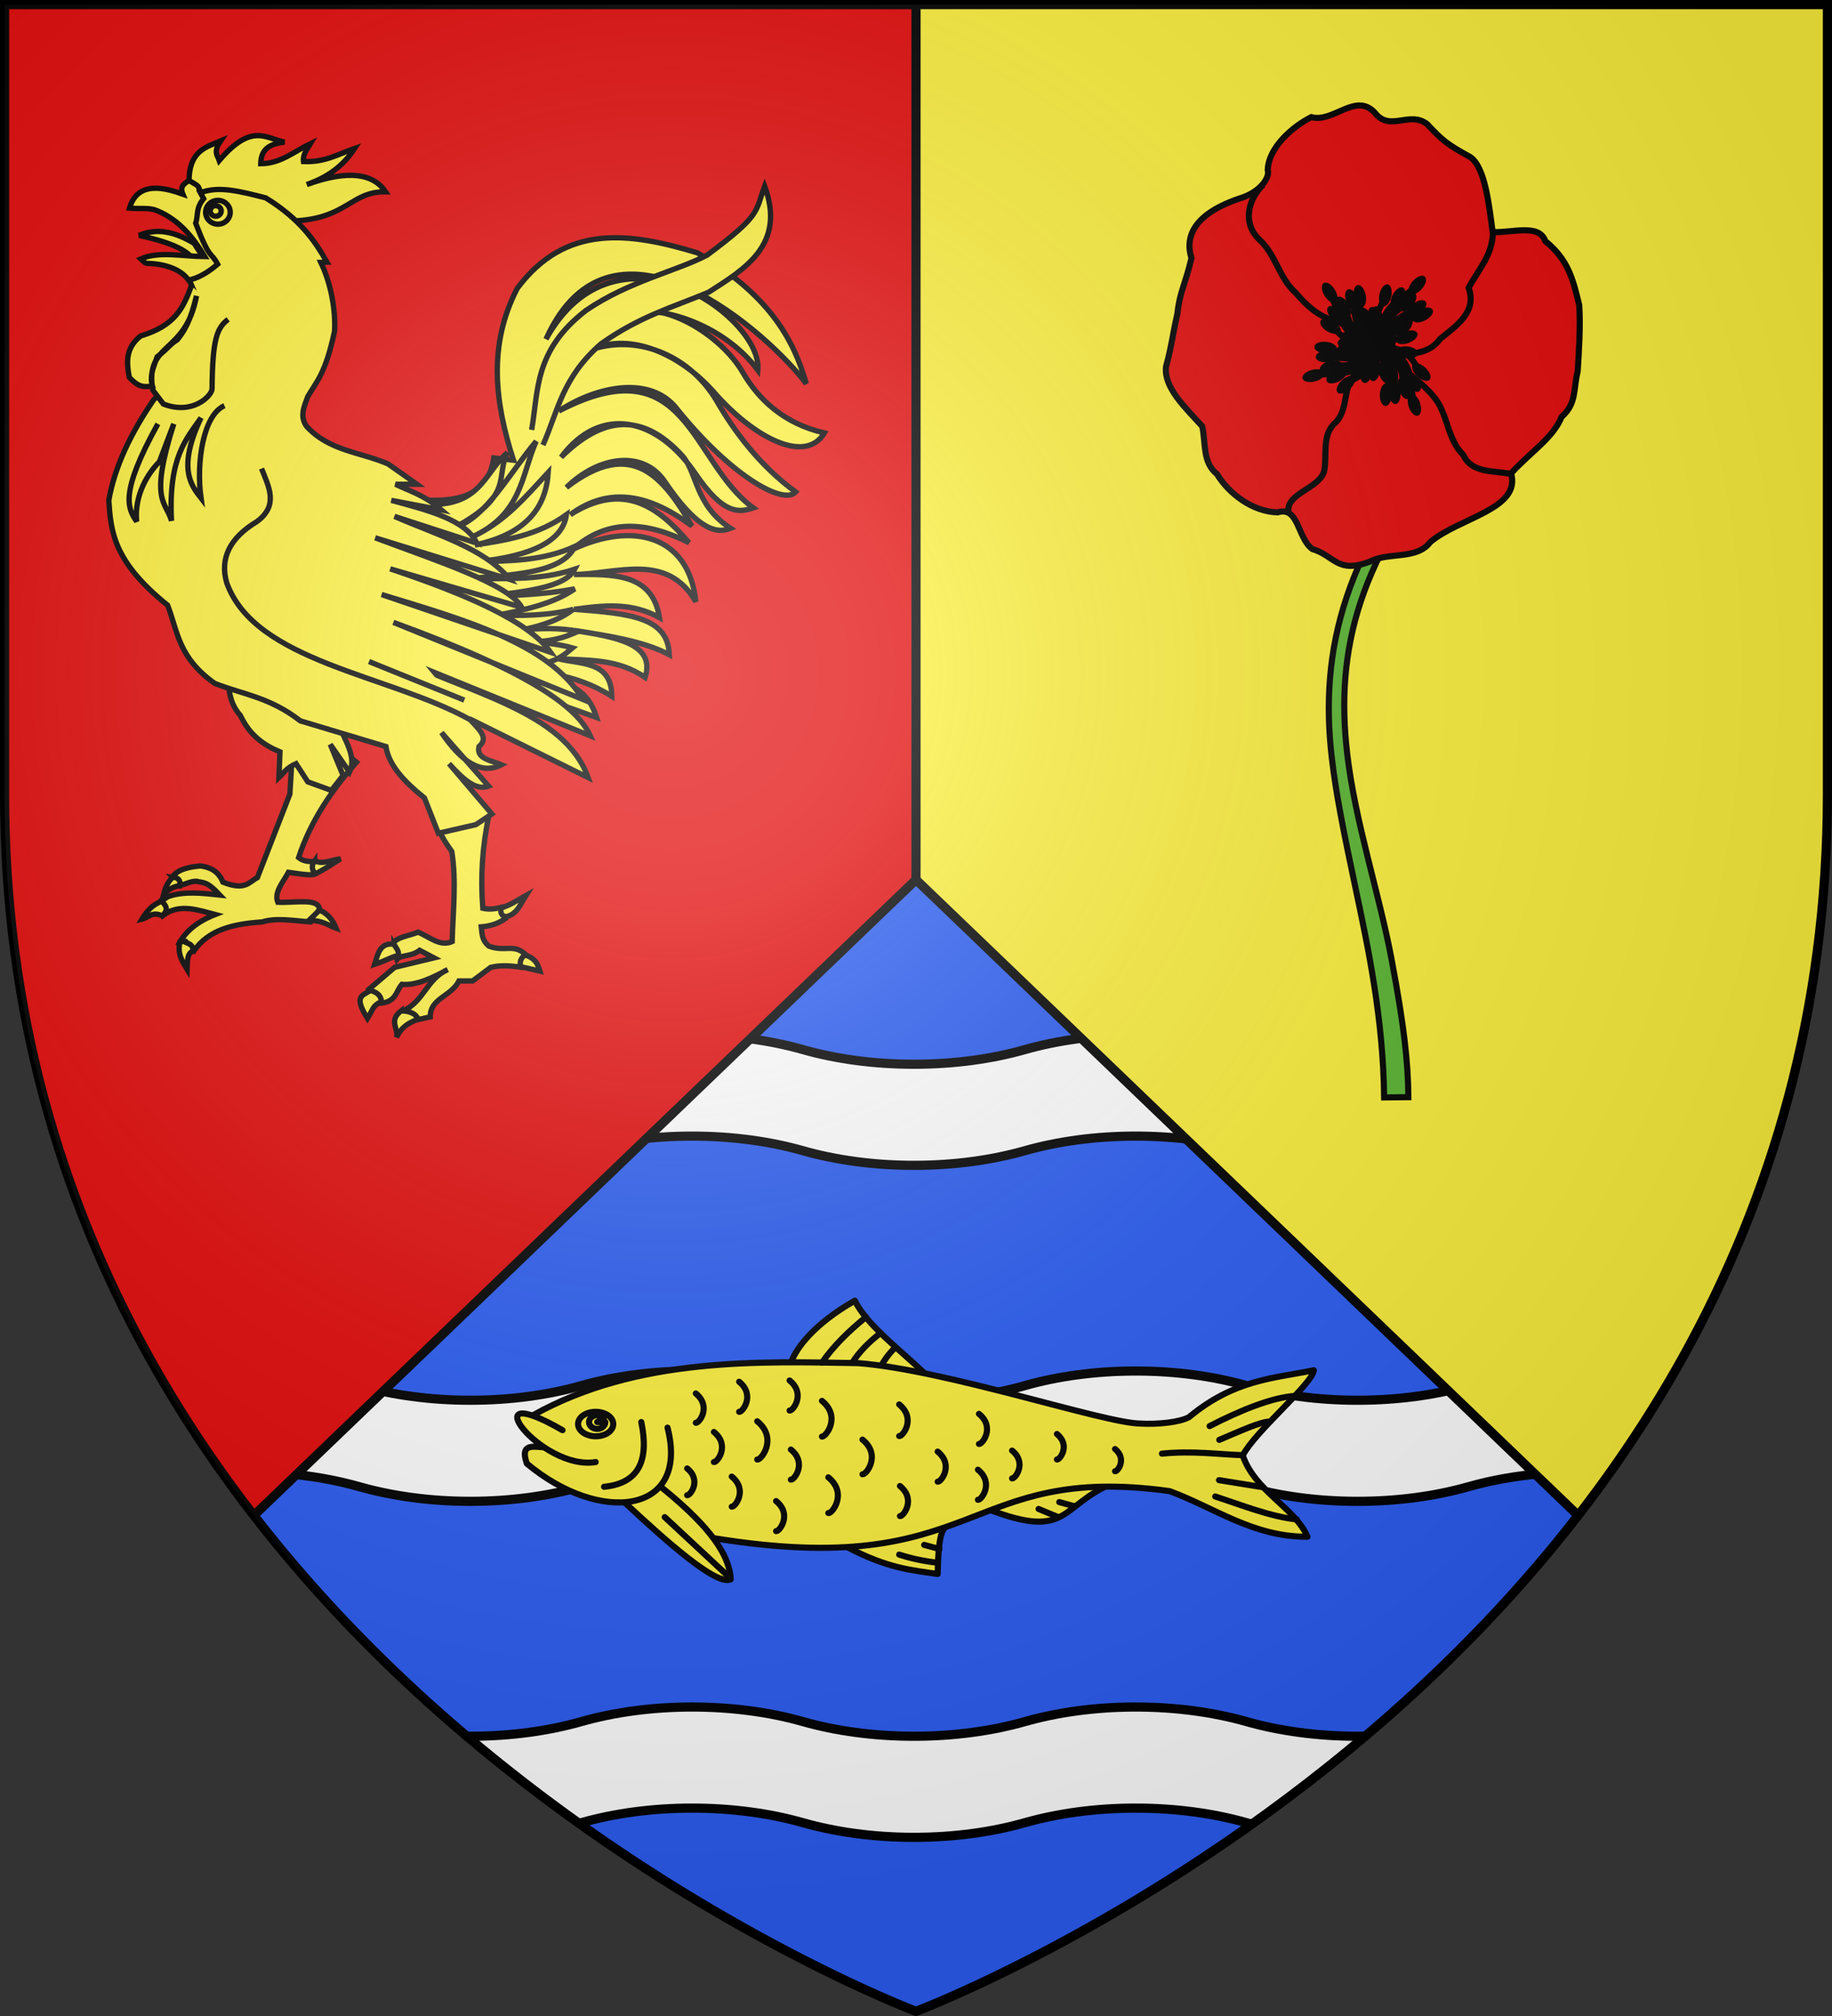 <?xml version="1.0" encoding="UTF-8" standalone="no"?>
<svg
   xmlns:dc="http://purl.org/dc/elements/1.1/"
   xmlns:cc="http://creativecommons.org/ns#"
   xmlns:rdf="http://www.w3.org/1999/02/22-rdf-syntax-ns#"
   xmlns:svg="http://www.w3.org/2000/svg"
   xmlns="http://www.w3.org/2000/svg"
   xmlns:xlink="http://www.w3.org/1999/xlink"
   width="600"
   height="660"
   viewBox="0 0 600 660"
   id="svg2"
   version="1.0">
  <rect x="0" y="0" width="600" height="660" fill="#333333" stroke="none"/>
  <defs
     id="defs4">
    <radialGradient
       id="Gradient1"
       gradientUnits="userSpaceOnUse"
       cx="-80"
       cy="-80"
       r="405">
      <stop
         style="stop-color:#fff;stop-opacity:0.31"
         offset="0"
         id="stop7" />
      <stop
         style="stop-color:#fff;stop-opacity:0.25"
         offset="0.19"
         id="stop9" />
      <stop
         style="stop-color:#6b6b6b;stop-opacity:0.125"
         offset="0.6"
         id="stop11" />
      <stop
         style="stop-color:#000;stop-opacity:0.125"
         offset="1"
         id="stop13" />
    </radialGradient>
    <clipPath
       id="shield_cut">
      <path
         id="shield"
         d="M -298.5,-298.5 L 298.5,-298.5 L 298.5,-40 C 298.5,246.31 0,358.5 0,358.5 C 0,358.5 -298.5,246.31 -298.5,-40 L -298.5,-298.5 z" />
    </clipPath>
    <g
       id="s-4">
      <g
         id="c-6">
        <path
           transform="matrix(0.951,0.309,-0.309,0.951,0,-1)"
           d="M 0,0 0,1 0.5,1 0,0 z"
           id="t-0" />
        <use
           height="540"
           width="810"
           y="0"
           x="0"
           id="use2144-7"
           transform="scale(-1,1)"
           xlink:href="#t-0" />
      </g>
      <g
         id="a-1">
        <use
           height="540"
           width="810"
           y="0"
           x="0"
           id="use2147-7"
           transform="matrix(0.309,0.951,-0.951,0.309,0,0)"
           xlink:href="#c-6" />
        <use
           height="540"
           width="810"
           y="0"
           x="0"
           id="use2149-7"
           transform="matrix(-0.809,0.588,-0.588,-0.809,0,0)"
           xlink:href="#c-6" />
      </g>
      <use
         height="540"
         width="810"
         y="0"
         x="0"
         id="use2151-7"
         transform="scale(-1,1)"
         xlink:href="#a-1" />
    </g>
    <g
       id="f">
      <rect
         id="rect1964"
         style="fill:#28166f"
         y="-30"
         x="-50"
         height="60"
         width="100" />
      <g
         id="g1966"
         style="fill:#ffffff"
         transform="translate(0,-20)">
        <path
           id="path1968"
           d="m -1.212,27.818 c 0,-5.643 -0.88,-7.346 -3.33,-13.837 C -5.709,10.888 -5.024,7.103 -2.858,3.601 -2.082,2.346 -1.114,1.214 0,0 1.114,1.214 2.082,2.346 2.858,3.601 5.024,7.103 5.709,10.888 4.542,13.98 2.091,20.471 1.212,22.175 1.212,27.818 l -2.423,0 z" />
        <path
           id="rwi"
           d="m 2.922,27.672 c 0,-5.952 2.317,-9.843 5.579,-11.012 1.448,-0.519 3.307,-0.274 5.019,1.447 2.119,2.129 2.736,7.993 -3.484,9.121 0.658,-0.956 0.619,-3.082 -0.714,-3.787 -0.99,-0.524 -2.112,-0.253 -2.675,0.123 -0.824,0.551 -1.729,2.106 -1.679,4.108 l -2.045,0 z" />
        <path
           id="path1971"
           d="M 1.777,30.183 C 1.79,32.191 2.795,33.518 4.516,34.257 4.295,34.955 3.257,36.378 1.831,36.281 1.55,37.787 1.282,38.632 0,40 c -1.282,-1.368 -1.55,-2.213 -1.831,-3.719 -1.425,0.096 -2.463,-1.326 -2.685,-2.024 1.721,-0.739 2.727,-2.066 2.739,-4.074 l 3.555,0 z" />
        <use
           xlink:href="#rwi"
           height="400"
           width="800"
           y="0"
           x="0"
           id="use1973"
           transform="scale(-1,1)" />
        <rect
           id="rect1975"
           y="27.331"
           x="-7.923"
           height="3.218"
           width="15.846" />
      </g>
    </g>
    <g
       id="s">
      <g
         id="c">
        <path
           transform="matrix(0.951,0.309,-0.309,0.951,0,-1)"
           d="M 0,0 0,1 0.5,1 0,0 z"
           id="t" />
        <use
           height="540"
           width="810"
           y="0"
           x="0"
           id="use2144"
           transform="scale(-1,1)"
           xlink:href="#t" />
      </g>
      <g
         id="a">
        <use
           height="540"
           width="810"
           y="0"
           x="0"
           id="use2147"
           transform="matrix(0.309,0.951,-0.951,0.309,0,0)"
           xlink:href="#c" />
        <use
           height="540"
           width="810"
           y="0"
           x="0"
           id="use2149"
           transform="matrix(-0.809,0.588,-0.588,-0.809,0,0)"
           xlink:href="#c" />
      </g>
      <use
         height="540"
         width="810"
         y="0"
         x="0"
         id="use2151"
         transform="scale(-1,1)"
         xlink:href="#a" />
    </g>
    <g
       id="g8948">
      <g
         id="c-8">
        <path
           transform="matrix(0.951,0.309,-0.309,0.951,0,-1)"
           d="M 0,0 L 0,1 L 0.5,1 L 0,0 z "
           id="t-8" />
        <use
           height="540"
           width="810"
           y="0"
           x="0"
           id="use2144-2"
           transform="scale(-1,1)"
           xlink:href="#t-8" />
      </g>
      <g
         id="a-4">
        <use
           height="540"
           width="810"
           y="0"
           x="0"
           id="use2147-5"
           transform="matrix(0.309,0.951,-0.951,0.309,0,0)"
           xlink:href="#c-8" />
        <use
           height="540"
           width="810"
           y="0"
           x="0"
           id="use2149-5"
           transform="matrix(-0.809,0.588,-0.588,-0.809,0,0)"
           xlink:href="#c-8" />
      </g>
      <use
         height="540"
         width="810"
         y="0"
         x="0"
         id="use2151-1"
         transform="scale(-1,1)"
         xlink:href="#a-4" />
    </g>
    <clipPath
       clipPathUnits="userSpaceOnUse"
       id="clipPath4923">
      <path
         style="opacity:1;fill:#ffffff;fill-opacity:1;fill-rule:nonzero;stroke:#000000;stroke-width:3;stroke-linecap:round;stroke-linejoin:round;stroke-miterlimit:4;stroke-dasharray:none;stroke-dashoffset:0;stroke-opacity:1"
         d="M 0,-12 -216.875,196.156 C -128.497,310.228 0,358.5 0,358.5 c 0,0 128.497,-48.272 216.875,-162.344 z"
         id="path4925" />
    </clipPath>
    <clipPath
       clipPathUnits="userSpaceOnUse"
       id="clipPath4927">
      <path
         style="opacity:1;fill:#ffffff;fill-opacity:1;fill-rule:nonzero;stroke:#000000;stroke-width:3;stroke-linecap:round;stroke-linejoin:round;stroke-miterlimit:4;stroke-dasharray:none;stroke-dashoffset:0;stroke-opacity:1"
         d="M 0,-12 -216.875,196.156 C -128.497,310.228 0,358.5 0,358.5 c 0,0 128.497,-48.272 216.875,-162.344 z"
         id="path4929" />
    </clipPath>
    <clipPath
       clipPathUnits="userSpaceOnUse"
       id="clipPath4931">
      <path
         style="opacity:1;fill:#ffffff;fill-opacity:1;fill-rule:nonzero;stroke:#000000;stroke-width:3;stroke-linecap:round;stroke-linejoin:round;stroke-miterlimit:4;stroke-dasharray:none;stroke-dashoffset:0;stroke-opacity:1"
         d="M 0,-12 -216.875,196.156 C -128.497,310.228 0,358.5 0,358.5 c 0,0 128.497,-48.272 216.875,-162.344 z"
         id="path4933" />
    </clipPath>
    <clipPath
       clipPathUnits="userSpaceOnUse"
       id="clipPath4935">
      <path
         style="opacity:1;fill:#ffffff;fill-opacity:1;fill-rule:nonzero;stroke:#000000;stroke-width:3;stroke-linecap:round;stroke-linejoin:round;stroke-miterlimit:4;stroke-dasharray:none;stroke-dashoffset:0;stroke-opacity:1"
         d="M 0,-12 -216.875,196.156 C -128.497,310.228 0,358.5 0,358.5 c 0,0 128.497,-48.272 216.875,-162.344 z"
         id="path4937" />
    </clipPath>
    <g
       id="s-4-4">
      <g
         id="c-6-2">
        <path
           transform="matrix(0.951,0.309,-0.309,0.951,0,-1)"
           d="M 0,0 L 0,1 L 0.5,1 L 0,0 z"
           id="t-0-8" />
        <use
           height="540"
           width="810"
           y="0"
           x="0"
           id="use2144-7-7"
           transform="scale(-1,1)"
           xlink:href="#t-0-8" />
      </g>
      <g
         id="a-1-4">
        <use
           height="540"
           width="810"
           y="0"
           x="0"
           id="use2147-7-0"
           transform="matrix(0.309,0.951,-0.951,0.309,0,0)"
           xlink:href="#c-6-2" />
        <use
           height="540"
           width="810"
           y="0"
           x="0"
           id="use2149-7-5"
           transform="matrix(-0.809,0.588,-0.588,-0.809,0,0)"
           xlink:href="#c-6-2" />
      </g>
      <use
         height="540"
         width="810"
         y="0"
         x="0"
         id="use2151-7-0"
         transform="scale(-1,1)"
         xlink:href="#a-1-4" />
    </g>
    <g
       id="f-0">
      <rect
         id="rect1964-0"
         style="fill:#28166f"
         y="-30"
         x="-50"
         height="60"
         width="100" />
      <g
         id="g1966-5"
         style="fill:#ffffff"
         transform="translate(0,-20)">
        <path
           id="path1968-2"
           d="M -1.212,27.818 C -1.212,22.175 -2.091,20.471 -4.542,13.98 C -5.709,10.888 -5.024,7.103 -2.858,3.601 C -2.082,2.346 -1.114,1.214 0,0 C 1.114,1.214 2.082,2.346 2.858,3.601 C 5.024,7.103 5.709,10.888 4.542,13.98 C 2.091,20.471 1.212,22.175 1.212,27.818 L -1.212,27.818 z" />
        <path
           id="rwi-7"
           d="M 2.922,27.672 C 2.922,21.721 5.239,17.829 8.501,16.66 C 9.949,16.141 11.808,16.387 13.519,18.107 C 15.638,20.236 16.255,26.1 10.036,27.228 C 10.694,26.272 10.655,24.147 9.322,23.441 C 8.331,22.916 7.209,23.188 6.646,23.564 C 5.822,24.116 4.917,25.67 4.967,27.672 L 2.922,27.672 z" />
        <path
           id="path1971-9"
           d="M 1.777,30.183 C 1.79,32.191 2.795,33.518 4.516,34.257 C 4.295,34.955 3.257,36.378 1.831,36.281 C 1.55,37.787 1.282,38.632 0,40 C -1.282,38.632 -1.55,37.787 -1.831,36.281 C -3.257,36.378 -4.295,34.955 -4.516,34.257 C -2.795,33.518 -1.79,32.191 -1.777,30.183 L 1.777,30.183 z" />
        <use
           xlink:href="#rwi-7"
           height="400"
           width="800"
           y="0"
           x="0"
           id="use1973-1"
           transform="scale(-1,1)" />
        <rect
           id="rect1975-7"
           y="27.331"
           x="-7.923"
           height="3.218"
           width="15.846" />
      </g>
    </g>
    <g
       id="s-3">
      <g
         id="c-3">
        <path
           transform="matrix(0.951,0.309,-0.309,0.951,0,-1)"
           d="M 0,0 L 0,1 L 0.5,1 L 0,0 z"
           id="t-82" />
        <use
           height="540"
           width="810"
           y="0"
           x="0"
           id="use2144-9"
           transform="scale(-1,1)"
           xlink:href="#t-82" />
      </g>
      <g
         id="a-5">
        <use
           height="540"
           width="810"
           y="0"
           x="0"
           id="use2147-9"
           transform="matrix(0.309,0.951,-0.951,0.309,0,0)"
           xlink:href="#c-3" />
        <use
           height="540"
           width="810"
           y="0"
           x="0"
           id="use2149-92"
           transform="matrix(-0.809,0.588,-0.588,-0.809,0,0)"
           xlink:href="#c-3" />
      </g>
      <use
         height="540"
         width="810"
         y="0"
         x="0"
         id="use2151-8"
         transform="scale(-1,1)"
         xlink:href="#a-5" />
    </g>
    <g
       id="s-40">
      <g
         id="c-7">
        <path
           id="t-8-1"
           d="M 0,0 L 0,1 L 0.5,1 L 0,0 z"
           transform="matrix(0.951,0.309,-0.309,0.951,0,-1)" />
        <use
           xlink:href="#t-8-1"
           transform="scale(-1,1)"
           id="use2144-1"
           x="0"
           y="0"
           width="810"
           height="540" />
      </g>
      <g
         id="a-8">
        <use
           xlink:href="#c-7"
           transform="matrix(0.309,0.951,-0.951,0.309,0,0)"
           id="use2147-3"
           x="0"
           y="0"
           width="810"
           height="540" />
        <use
           xlink:href="#c-7"
           transform="matrix(-0.809,0.588,-0.588,-0.809,0,0)"
           id="use2149-9"
           x="0"
           y="0"
           width="810"
           height="540" />
      </g>
      <use
         xlink:href="#a-8"
         transform="scale(-1,1)"
         id="use2151-6"
         x="0"
         y="0"
         width="810"
         height="540" />
    </g>
    <clipPath
       clipPathUnits="userSpaceOnUse"
       id="clipPath8217">
      <use
         height="660"
         width="600"
         y="0"
         x="0"
         id="use8219"
         style="fill:none;stroke:#000000;stroke-width:3"
         xlink:href="#shield" />
    </clipPath>
  </defs>
  <g
     id="layer4"
     transform="translate(300,300)"
     style="display:inline">
    <use
       xlink:href="#shield"
       id="use18"
       style="fill:#fcef3c"
       x="0"
       y="0"
       width="600"
       height="660" />
    <path
       style="fill:#e20909"
       id="path2394"
       d="M -298.5,-298.5 H 0 v 657 c 0,0 -298.5,-112.19 -298.5,-398.5 z" />
    <path
       style="opacity:1;fill:#ffffff;fill-opacity:1;fill-rule:nonzero;stroke:none;stroke-width:3;stroke-linecap:round;stroke-linejoin:round;stroke-miterlimit:4;stroke-dasharray:none;stroke-dashoffset:0;stroke-opacity:1"
       d="M 300,288 83.125,496.156 C 171.503,610.228 300,658.5 300,658.5 c 0,0 128.497,-48.272 216.875,-162.344 z"
       id="path9274"
       transform="translate(-300,-300)" />
    <path
       style="opacity:1;fill:none;fill-opacity:1;fill-rule:nonzero;stroke:#000000;stroke-width:3;stroke-linecap:round;stroke-linejoin:round;stroke-miterlimit:4;stroke-dasharray:none;stroke-dashoffset:0;stroke-opacity:1"
       d="M 300,288 V 1.5"
       id="path9279"
       transform="translate(-300,-300)" />
    <path
       style="fill:#2b5df2;fill-opacity:1;stroke:#000000;stroke-width:3;stroke-miterlimit:4;stroke-dasharray:none;stroke-opacity:1"
       d="m -73.321,181.94 c -13.24,0 -25.627,1.746 -36.32,4.784 -10.696,3.039 -23.075,4.784 -36.32,4.784 -13.24,0 -25.627,-1.747 -36.32,-4.784 -7.585,-2.155 -16.029,-3.669 -25.015,-4.362 l -108.415,51.003 c 4.779,3.024 9.6,5.984 14.528,8.879 0.228,0.134 0.453,0.267 0.681,0.401 2.554,1.495 5.129,2.967 7.718,4.428 10.974,6.193 22.26,12.085 33.687,17.669 1.42,-0.345 2.81,-0.724 4.177,-1.113 10.692,-3.038 23.08,-4.784 36.32,-4.784 13.245,0 25.624,1.745 36.32,4.784 10.692,3.038 23.08,4.784 36.32,4.784 13.245,0 25.624,-1.745 36.32,-4.784 10.692,-3.038 23.08,-4.784 36.32,-4.784 13.245,0 25.624,1.745 36.32,4.784 10.692,3.038 23.08,4.784 36.32,4.784 13.245,0 25.624,-1.745 36.32,-4.784 10.692,-3.038 23.08,-4.784 36.32,-4.784 13.245,0 25.624,1.745 36.32,4.784 10.692,3.038 23.08,4.784 36.32,4.784 13.245,0 25.624,-1.745 36.32,-4.784 10.692,-3.038 23.08,-4.784 36.32,-4.784 13.245,0 25.624,1.745 36.32,4.784 1.366,0.388 2.757,0.768 4.177,1.113 11.427,-5.584 22.713,-11.476 33.687,-17.669 2.589,-1.461 5.163,-2.933 7.718,-4.428 0.228,-0.133 0.453,-0.267 0.681,-0.401 4.928,-2.894 9.749,-5.855 14.528,-8.879 L 205.932,182.363 c -8.987,0.693 -17.432,2.207 -25.015,4.362 -10.696,3.039 -23.075,4.784 -36.32,4.784 -13.24,0 -25.627,-1.747 -36.32,-4.784 -10.696,-3.039 -23.075,-4.784 -36.32,-4.784 -13.24,0 -25.627,1.746 -36.32,4.784 -10.696,3.039 -23.075,4.784 -36.32,4.784 -13.24,0 -25.627,-1.747 -36.32,-4.784 -10.696,-3.039 -23.075,-4.784 -36.32,-4.784 z"
       id="path3304-3"
       clip-path="url(#clipPath4935)" />
    <path
       style="fill:#2b5df2;fill-opacity:1;stroke:#000000;stroke-width:3;stroke-miterlimit:4;stroke-dasharray:none;stroke-opacity:1"
       d="m -73.321,291.94 c -13.24,0 -25.627,1.746 -36.32,4.784 -10.696,3.039 -23.075,4.784 -36.32,4.784 -13.24,0 -25.627,-1.747 -36.32,-4.784 -7.585,-2.155 -16.029,-3.669 -25.015,-4.362 l -108.415,51.003 c 4.779,3.024 9.6,5.984 14.528,8.879 0.228,0.134 0.453,0.267 0.681,0.401 2.554,1.495 5.129,2.967 7.718,4.428 10.974,6.193 22.26,12.085 33.687,17.669 1.42,-0.345 2.81,-0.724 4.177,-1.113 10.692,-3.038 23.08,-4.784 36.32,-4.784 13.245,0 25.624,1.745 36.32,4.784 10.692,3.038 23.08,4.784 36.32,4.784 13.245,0 25.624,-1.745 36.32,-4.784 10.692,-3.038 23.08,-4.784 36.32,-4.784 13.245,0 25.624,1.745 36.32,4.784 10.692,3.038 23.08,4.784 36.32,4.784 13.245,0 25.624,-1.745 36.32,-4.784 10.692,-3.038 23.08,-4.784 36.32,-4.784 13.245,0 25.624,1.745 36.32,4.784 10.692,3.038 23.08,4.784 36.32,4.784 13.245,0 25.624,-1.745 36.32,-4.784 10.692,-3.038 23.08,-4.784 36.32,-4.784 13.245,0 25.624,1.745 36.32,4.784 1.366,0.388 2.757,0.768 4.177,1.113 11.427,-5.584 22.713,-11.476 33.687,-17.669 2.589,-1.461 5.163,-2.933 7.718,-4.428 0.228,-0.133 0.453,-0.267 0.681,-0.401 4.928,-2.894 9.749,-5.855 14.528,-8.879 L 205.932,292.363 c -8.987,0.693 -17.432,2.207 -25.015,4.362 -10.696,3.039 -23.075,4.784 -36.32,4.784 -13.24,0 -25.627,-1.747 -36.32,-4.784 -10.696,-3.039 -23.075,-4.784 -36.32,-4.784 -13.24,0 -25.627,1.746 -36.32,4.784 -10.696,3.039 -23.075,4.784 -36.32,4.784 -13.24,0 -25.627,-1.747 -36.32,-4.784 -10.696,-3.039 -23.075,-4.784 -36.32,-4.784 z"
       id="path3304-3-7"
       clip-path="url(#clipPath4931)" />
    <path
       style="fill:#2b5df2;fill-opacity:1;stroke:#000000;stroke-width:3;stroke-miterlimit:4;stroke-dasharray:none;stroke-opacity:1"
       d="m -73.321,71.94 c -13.24,0 -25.627,1.746 -36.32,4.784 -10.696,3.039 -23.075,4.784 -36.32,4.784 -13.24,0 -25.627,-1.747 -36.32,-4.784 -7.585,-2.155 -16.029,-3.669 -25.015,-4.362 l -108.415,51.003 c 4.779,3.024 9.6,5.984 14.528,8.879 0.228,0.134 0.453,0.267 0.681,0.401 2.554,1.495 5.129,2.967 7.718,4.428 10.974,6.193 22.26,12.085 33.687,17.669 1.42,-0.345 2.81,-0.724 4.177,-1.113 10.692,-3.038 23.08,-4.784 36.32,-4.784 13.245,0 25.624,1.745 36.32,4.784 10.692,3.038 23.08,4.784 36.32,4.784 13.245,0 25.624,-1.745 36.32,-4.784 10.692,-3.038 23.08,-4.784 36.32,-4.784 13.245,0 25.624,1.745 36.32,4.784 10.692,3.038 23.08,4.784 36.32,4.784 13.245,0 25.624,-1.745 36.32,-4.784 10.692,-3.038 23.08,-4.784 36.32,-4.784 13.245,0 25.624,1.745 36.32,4.784 10.692,3.038 23.08,4.784 36.32,4.784 13.244,0 25.624,-1.745 36.32,-4.784 10.692,-3.038 23.08,-4.784 36.32,-4.784 13.245,0 25.624,1.745 36.32,4.784 1.366,0.388 2.757,0.768 4.177,1.113 11.427,-5.584 22.713,-11.476 33.687,-17.669 2.589,-1.461 5.163,-2.933 7.718,-4.428 0.228,-0.133 0.453,-0.267 0.681,-0.401 4.928,-2.894 9.749,-5.855 14.528,-8.879 L 205.932,72.363 c -8.987,0.693 -17.432,2.207 -25.015,4.362 -10.696,3.039 -23.075,4.784 -36.32,4.784 -13.24,0 -25.627,-1.747 -36.32,-4.784 -10.696,-3.039 -23.075,-4.784 -36.32,-4.784 -13.24,0 -25.627,1.746 -36.32,4.784 -10.696,3.039 -23.075,4.784 -36.32,4.784 -13.24,0 -25.627,-1.747 -36.32,-4.784 -10.696,-3.039 -23.075,-4.784 -36.32,-4.784 z"
       id="path3304-3-6"
       clip-path="url(#clipPath4927)" />
    <path
       style="fill:#2b5df2;fill-opacity:1;stroke:#000000;stroke-width:3;stroke-miterlimit:4;stroke-dasharray:none;stroke-opacity:1"
       d="m -73.321,-38.06 c -13.24,0 -25.627,1.746 -36.32,4.784 -10.696,3.039 -23.075,4.784 -36.32,4.784 -13.24,0 -25.627,-1.747 -36.32,-4.784 -7.585,-2.155 -16.029,-3.669 -25.015,-4.362 l -108.415,51.003 c 4.779,3.024 9.6,5.984 14.528,8.879 0.228,0.134 0.453,0.267 0.681,0.401 2.554,1.495 5.129,2.967 7.718,4.428 10.974,6.193 22.26,12.085 33.687,17.669 1.42,-0.345 2.81,-0.724 4.177,-1.113 10.692,-3.038 23.08,-4.784 36.32,-4.784 13.245,0 25.624,1.745 36.32,4.784 10.692,3.038 23.08,4.784 36.32,4.784 13.245,0 25.624,-1.745 36.32,-4.784 10.692,-3.038 23.08,-4.784 36.32,-4.784 13.245,0 25.624,1.745 36.32,4.784 10.692,3.038 23.08,4.784 36.32,4.784 13.245,0 25.624,-1.745 36.32,-4.784 10.692,-3.038 23.08,-4.784 36.32,-4.784 13.245,0 25.624,1.745 36.32,4.784 10.692,3.038 23.08,4.784 36.32,4.784 13.244,0 25.624,-1.745 36.32,-4.784 10.692,-3.038 23.08,-4.784 36.32,-4.784 13.245,0 25.624,1.745 36.32,4.784 1.366,0.388 2.757,0.768 4.177,1.113 11.427,-5.584 22.713,-11.476 33.687,-17.669 2.589,-1.461 5.163,-2.933 7.718,-4.428 0.228,-0.133 0.453,-0.267 0.681,-0.401 4.928,-2.894 9.749,-5.855 14.528,-8.879 L 205.932,-37.637 c -8.987,0.693 -17.432,2.207 -25.015,4.362 -10.696,3.039 -23.075,4.784 -36.32,4.784 -13.24,0 -25.627,-1.747 -36.32,-4.784 -10.696,-3.039 -23.075,-4.784 -36.32,-4.784 -13.24,0 -25.627,1.746 -36.32,4.784 -10.696,3.039 -23.075,4.784 -36.32,4.784 -13.24,0 -25.627,-1.747 -36.32,-4.784 -10.696,-3.039 -23.075,-4.784 -36.32,-4.784 z"
       id="path3304-3-6-1"
       clip-path="url(#clipPath4923)" />
    <path
       style="opacity:1;fill:none;fill-opacity:1;fill-rule:nonzero;stroke:#000000;stroke-width:3;stroke-linecap:round;stroke-linejoin:round;stroke-miterlimit:4;stroke-dasharray:none;stroke-dashoffset:0;stroke-opacity:1"
       d="M 0,-12 -216.875,196.156 C -128.497,310.228 0,358.5 0,358.5 c 0,0 128.497,-48.272 216.875,-162.344 z"
       id="path9274-3"
       clip-path="url(#clipPath8217)" />
  </g>
  <g
     id="layer3"
     transform="translate(300,300)"
     style="display:inline">
    <g
       id="g9067"
       transform="matrix(1.219,0,0,1.219,-1450.943,218.905)"
       style="stroke-width:1.64;stroke-miterlimit:4;stroke-dasharray:none">
      <g
         style="display:inline;stroke-width:1.64;stroke-miterlimit:4;stroke-dasharray:none"
         id="layer3-2">
        <g
           transform="matrix(0.652,0,0,0.652,1488.175,-591.474)"
           id="g5773"
           style="stroke:#000000;stroke-width:2.515;stroke-miterlimit:4;stroke-dasharray:none;stroke-opacity:1">
          <g
             id="g5775"
             style="stroke:#000000;stroke-width:2.515;stroke-miterlimit:4;stroke-dasharray:none;stroke-opacity:1">
            <path
               style="fill:#5ab532;fill-opacity:0.996;fill-rule:evenodd;stroke:#000000;stroke-width:2.515;stroke-linecap:butt;stroke-linejoin:miter;stroke-miterlimit:4;stroke-dasharray:none;stroke-opacity:1"
               d="m -236.331,429.958 4.07,4.864 c -42.771,48.322 -51.861,87.63 -46.977,129.77 3.275,28.258 13.222,57.741 18.324,84.957 5.103,27.216 6.738,41.555 6.91,56.672 l -9.997,0.105 c -0.372,-32.493 -6.561,-61.53 -11.708,-85.866 -5.147,-24.335 -8.157,-39.353 -9.897,-54.366 -5.076,-43.799 4.944,-86.051 49.275,-136.136 z"
               id="path5777" />
            <path
               style="fill:#e20909;fill-opacity:1;fill-rule:evenodd;stroke:#000000;stroke-width:2.515;stroke-linecap:butt;stroke-linejoin:miter;stroke-miterlimit:4;stroke-dasharray:none;stroke-opacity:1"
               d="m -228.563,318.946 c -9.981,-5.454 -11.484,-6.964 -17.727,-13.542 -7.347,-5.632 -15.278,3.336 -21.529,-4.653 -7.89,-8.649 -17.115,4.281 -26.2,1.776 -7.609,3.825 -17.635,12.442 -17.953,21.791 0.954,2.697 -2.427,8.382 -10.089,11.216 -20.82,6.616 -24.041,16.473 -21.331,25.097 -2.615,11.088 -4.908,14.029 -5.778,22.787 -2.046,8.832 -2.298,13.098 -4.691,21.812 -1.105,8.744 8.268,17.26 14.908,24.659 1.494,6.862 0.034,14.874 6.067,19.67 4.874,8.043 14.634,15.519 25.024,15.774 8.674,-2.738 8.143,10.676 14.264,15.094 9.362,2.827 10.152,10.241 23.614,5.246 7.569,-4.13 19.389,-0.636 24.943,-8.044 11.786,-10.073 37.608,-13.589 33.349,-28.383 8.716,-9.407 17.14,-14.418 20.834,-23.244 6.264,-5.625 4.707,-11.011 6.607,-18.678 0.52,-7.946 1.245,-19.534 0.627,-27.404 -2.648,-11.203 -4.773,-18.865 -13.964,-26.324 -2.583,-7.387 -13.864,-3.283 -21.696,-3.735 -1.475,-10.887 -3.061,-26.763 -9.277,-30.916 z"
               id="path5779" />
            <g
               id="g5781"
               transform="rotate(-41.566,104.348,1277.758)"
               style="stroke:#000000;stroke-width:2.515;stroke-miterlimit:4;stroke-dasharray:none;stroke-opacity:1">
              <ellipse
                 transform="translate(-2.02,-1.01)"
                 id="path5783"
                 style="fill:#000000;fill-opacity:1;stroke:#000000;stroke-width:2.515;stroke-miterlimit:4;stroke-dasharray:none;stroke-opacity:1"
                 cx="413.91"
                 cy="372.403"
                 rx="6.819"
                 ry="5.935" />
              <g
                 transform="rotate(-10.051,409.506,380.548)"
                 id="g5785"
                 style="stroke:#000000;stroke-width:2.515;stroke-miterlimit:4;stroke-dasharray:none;stroke-opacity:1">
                <g
                   id="g5787"
                   transform="translate(-0.253)"
                   style="stroke:#000000;stroke-width:2.515;stroke-miterlimit:4;stroke-dasharray:none;stroke-opacity:1">
                  <path
                     id="path5789"
                     d="m 412.5,371.648 c -5.807,0.963 -11.298,3.51 -18.929,-4.643"
                     style="fill:none;fill-rule:evenodd;stroke:#000000;stroke-width:2.515;stroke-linecap:butt;stroke-linejoin:miter;stroke-miterlimit:4;stroke-dasharray:none;stroke-opacity:1" />
                  <ellipse
                     transform="matrix(0.922,0.386,-0.23,0.55,115.433,13.982)"
                     id="path5791"
                     style="fill:#000000;fill-opacity:1;stroke:#000000;stroke-width:3.258;stroke-miterlimit:4;stroke-dasharray:none;stroke-opacity:1"
                     cx="392.321"
                     cy="367.005"
                     rx="3.036"
                     ry="2.5" />
                </g>
                <g
                   id="g5793"
                   transform="rotate(12.332,412.874,370.729)"
                   style="stroke:#000000;stroke-width:2.515;stroke-miterlimit:4;stroke-dasharray:none;stroke-opacity:1">
                  <path
                     id="path5795"
                     d="m 412.5,371.648 c -5.807,0.963 -11.298,3.51 -18.929,-4.643"
                     style="fill:none;fill-rule:evenodd;stroke:#000000;stroke-width:2.515;stroke-linecap:butt;stroke-linejoin:miter;stroke-miterlimit:4;stroke-dasharray:none;stroke-opacity:1" />
                  <ellipse
                     transform="matrix(0.922,0.386,-0.23,0.55,115.433,13.982)"
                     id="path5797"
                     style="fill:#000000;fill-opacity:1;stroke:#000000;stroke-width:3.258;stroke-miterlimit:4;stroke-dasharray:none;stroke-opacity:1"
                     cx="392.321"
                     cy="367.005"
                     rx="3.036"
                     ry="2.5" />
                </g>
                <g
                   id="g5799"
                   transform="rotate(24.855,412.874,371.324)"
                   style="stroke:#000000;stroke-width:2.515;stroke-miterlimit:4;stroke-dasharray:none;stroke-opacity:1">
                  <path
                     id="path5801"
                     d="m 412.5,371.648 c -5.807,0.963 -11.298,3.51 -18.929,-4.643"
                     style="fill:none;fill-rule:evenodd;stroke:#000000;stroke-width:2.515;stroke-linecap:butt;stroke-linejoin:miter;stroke-miterlimit:4;stroke-dasharray:none;stroke-opacity:1" />
                  <ellipse
                     transform="matrix(0.922,0.386,-0.23,0.55,115.433,13.982)"
                     id="path5803"
                     style="fill:#000000;fill-opacity:1;stroke:#000000;stroke-width:3.258;stroke-miterlimit:4;stroke-dasharray:none;stroke-opacity:1"
                     cx="392.321"
                     cy="367.005"
                     rx="3.036"
                     ry="2.5" />
                </g>
                <g
                   id="g5805"
                   transform="rotate(34.766,412.874,371.494)"
                   style="stroke:#000000;stroke-width:2.515;stroke-miterlimit:4;stroke-dasharray:none;stroke-opacity:1">
                  <path
                     id="path5807"
                     d="m 412.5,371.648 c -5.807,0.963 -11.298,3.51 -18.929,-4.643"
                     style="fill:none;fill-rule:evenodd;stroke:#000000;stroke-width:2.515;stroke-linecap:butt;stroke-linejoin:miter;stroke-miterlimit:4;stroke-dasharray:none;stroke-opacity:1" />
                  <ellipse
                     transform="matrix(0.922,0.386,-0.23,0.55,115.433,13.982)"
                     id="path5809"
                     style="fill:#000000;fill-opacity:1;stroke:#000000;stroke-width:3.258;stroke-miterlimit:4;stroke-dasharray:none;stroke-opacity:1"
                     cx="392.321"
                     cy="367.005"
                     rx="3.036"
                     ry="2.5" />
                </g>
                <g
                   transform="rotate(-14.598,412.874,372.883)"
                   id="g5811"
                   style="stroke:#000000;stroke-width:2.515;stroke-miterlimit:4;stroke-dasharray:none;stroke-opacity:1">
                  <path
                     style="fill:none;fill-rule:evenodd;stroke:#000000;stroke-width:2.515;stroke-linecap:butt;stroke-linejoin:miter;stroke-miterlimit:4;stroke-dasharray:none;stroke-opacity:1"
                     d="m 412.5,371.648 c -5.807,0.963 -11.298,3.51 -18.929,-4.643"
                     id="path5813" />
                  <ellipse
                     style="fill:#000000;fill-opacity:1;stroke:#000000;stroke-width:3.258;stroke-miterlimit:4;stroke-dasharray:none;stroke-opacity:1"
                     id="path5815"
                     transform="matrix(0.922,0.386,-0.23,0.55,115.433,13.982)"
                     cx="392.321"
                     cy="367.005"
                     rx="3.036"
                     ry="2.5" />
                </g>
                <g
                   id="g5817"
                   transform="rotate(14.503,419.225,339.553)"
                   style="stroke:#000000;stroke-width:2.515;stroke-miterlimit:4;stroke-dasharray:none;stroke-opacity:1">
                  <path
                     id="path5819"
                     d="m 419.916,371.231 c -5.807,0.963 -18.714,3.927 -26.344,-4.225"
                     style="fill:none;fill-rule:evenodd;stroke:#000000;stroke-width:2.515;stroke-linecap:butt;stroke-linejoin:miter;stroke-miterlimit:4;stroke-dasharray:none;stroke-opacity:1" />
                  <ellipse
                     transform="matrix(0.922,0.386,-0.23,0.55,115.433,13.982)"
                     id="path5821"
                     style="fill:#000000;fill-opacity:1;stroke:#000000;stroke-width:3.258;stroke-miterlimit:4;stroke-dasharray:none;stroke-opacity:1"
                     cx="392.321"
                     cy="367.005"
                     rx="3.036"
                     ry="2.5" />
                </g>
                <g
                   id="g5823"
                   transform="rotate(41.505,407.15,385.485)"
                   style="stroke:#000000;stroke-width:2.515;stroke-miterlimit:4;stroke-dasharray:none;stroke-opacity:1">
                  <path
                     id="path5825"
                     d="m 401.326,372.294 c -2.373,-0.704 -4.916,-2.256 -7.754,-5.289"
                     style="fill:none;fill-rule:evenodd;stroke:#000000;stroke-width:2.515;stroke-linecap:butt;stroke-linejoin:miter;stroke-miterlimit:4;stroke-dasharray:none;stroke-opacity:1" />
                  <ellipse
                     transform="matrix(0.922,0.386,-0.23,0.55,115.433,13.982)"
                     id="path5827"
                     style="fill:#000000;fill-opacity:1;stroke:#000000;stroke-width:3.258;stroke-miterlimit:4;stroke-dasharray:none;stroke-opacity:1"
                     cx="392.321"
                     cy="367.005"
                     rx="3.036"
                     ry="2.5" />
                </g>
                <g
                   id="g5829"
                   transform="rotate(15.486,411.029,408.001)"
                   style="stroke:#000000;stroke-width:2.515;stroke-miterlimit:4;stroke-dasharray:none;stroke-opacity:1">
                  <path
                     id="path5831"
                     d="m 401.326,372.294 c -2.373,-0.704 -4.916,-2.256 -7.754,-5.289"
                     style="fill:none;fill-rule:evenodd;stroke:#000000;stroke-width:2.515;stroke-linecap:butt;stroke-linejoin:miter;stroke-miterlimit:4;stroke-dasharray:none;stroke-opacity:1" />
                  <ellipse
                     transform="matrix(0.922,0.386,-0.23,0.55,115.433,13.982)"
                     id="path5833"
                     style="fill:#000000;fill-opacity:1;stroke:#000000;stroke-width:3.258;stroke-miterlimit:4;stroke-dasharray:none;stroke-opacity:1"
                     cx="392.321"
                     cy="367.005"
                     rx="3.036"
                     ry="2.5" />
                </g>
                <g
                   id="g5835"
                   transform="rotate(-19.969,405.222,345.094)"
                   style="stroke:#000000;stroke-width:2.515;stroke-miterlimit:4;stroke-dasharray:none;stroke-opacity:1">
                  <path
                     id="path5837"
                     d="m 401.326,372.294 c -2.373,-0.704 -4.916,-2.256 -7.754,-5.289"
                     style="fill:none;fill-rule:evenodd;stroke:#000000;stroke-width:2.515;stroke-linecap:butt;stroke-linejoin:miter;stroke-miterlimit:4;stroke-dasharray:none;stroke-opacity:1" />
                  <ellipse
                     transform="matrix(0.922,0.386,-0.23,0.55,115.433,13.982)"
                     id="path5839"
                     style="fill:#000000;fill-opacity:1;stroke:#000000;stroke-width:3.258;stroke-miterlimit:4;stroke-dasharray:none;stroke-opacity:1"
                     cx="392.321"
                     cy="367.005"
                     rx="3.036"
                     ry="2.5" />
                </g>
                <g
                   transform="rotate(-51.089,406.054,362.513)"
                   id="g5841"
                   style="stroke:#000000;stroke-width:2.515;stroke-miterlimit:4;stroke-dasharray:none;stroke-opacity:1">
                  <path
                     style="fill:none;fill-rule:evenodd;stroke:#000000;stroke-width:2.515;stroke-linecap:butt;stroke-linejoin:miter;stroke-miterlimit:4;stroke-dasharray:none;stroke-opacity:1"
                     d="m 401.326,372.294 c -2.373,-0.704 -4.916,-2.256 -7.754,-5.289"
                     id="path5843" />
                  <ellipse
                     style="fill:#000000;fill-opacity:1;stroke:#000000;stroke-width:3.258;stroke-miterlimit:4;stroke-dasharray:none;stroke-opacity:1"
                     id="path5845"
                     transform="matrix(0.922,0.386,-0.23,0.55,115.433,13.982)"
                     cx="392.321"
                     cy="367.005"
                     rx="3.036"
                     ry="2.5" />
                </g>
              </g>
              <g
                 transform="rotate(136.289,412.428,372.864)"
                 id="g5847"
                 style="stroke:#000000;stroke-width:2.515;stroke-miterlimit:4;stroke-dasharray:none;stroke-opacity:1">
                <g
                   id="g5849"
                   transform="translate(-0.253)"
                   style="stroke:#000000;stroke-width:2.515;stroke-miterlimit:4;stroke-dasharray:none;stroke-opacity:1">
                  <path
                     id="path5851"
                     d="m 412.5,371.648 c -5.807,0.963 -11.298,3.51 -18.929,-4.643"
                     style="fill:none;fill-rule:evenodd;stroke:#000000;stroke-width:2.515;stroke-linecap:butt;stroke-linejoin:miter;stroke-miterlimit:4;stroke-dasharray:none;stroke-opacity:1" />
                  <ellipse
                     transform="matrix(0.922,0.386,-0.23,0.55,115.433,13.982)"
                     id="path5853"
                     style="fill:#000000;fill-opacity:1;stroke:#000000;stroke-width:3.258;stroke-miterlimit:4;stroke-dasharray:none;stroke-opacity:1"
                     cx="392.321"
                     cy="367.005"
                     rx="3.036"
                     ry="2.5" />
                </g>
                <g
                   id="g5855"
                   transform="rotate(12.332,412.874,370.729)"
                   style="stroke:#000000;stroke-width:2.515;stroke-miterlimit:4;stroke-dasharray:none;stroke-opacity:1">
                  <path
                     id="path5857"
                     d="m 412.5,371.648 c -5.807,0.963 -11.298,3.51 -18.929,-4.643"
                     style="fill:none;fill-rule:evenodd;stroke:#000000;stroke-width:2.515;stroke-linecap:butt;stroke-linejoin:miter;stroke-miterlimit:4;stroke-dasharray:none;stroke-opacity:1" />
                  <ellipse
                     transform="matrix(0.922,0.386,-0.23,0.55,115.433,13.982)"
                     id="path5859"
                     style="fill:#000000;fill-opacity:1;stroke:#000000;stroke-width:3.258;stroke-miterlimit:4;stroke-dasharray:none;stroke-opacity:1"
                     cx="392.321"
                     cy="367.005"
                     rx="3.036"
                     ry="2.5" />
                </g>
                <g
                   id="g5861"
                   transform="rotate(24.855,412.874,371.324)"
                   style="stroke:#000000;stroke-width:2.515;stroke-miterlimit:4;stroke-dasharray:none;stroke-opacity:1">
                  <path
                     id="path5863"
                     d="m 412.5,371.648 c -5.807,0.963 -11.298,3.51 -18.929,-4.643"
                     style="fill:none;fill-rule:evenodd;stroke:#000000;stroke-width:2.515;stroke-linecap:butt;stroke-linejoin:miter;stroke-miterlimit:4;stroke-dasharray:none;stroke-opacity:1" />
                  <ellipse
                     transform="matrix(0.922,0.386,-0.23,0.55,115.433,13.982)"
                     id="path5865"
                     style="fill:#000000;fill-opacity:1;stroke:#000000;stroke-width:3.258;stroke-miterlimit:4;stroke-dasharray:none;stroke-opacity:1"
                     cx="392.321"
                     cy="367.005"
                     rx="3.036"
                     ry="2.5" />
                </g>
                <g
                   id="g5867"
                   transform="rotate(34.766,412.874,371.494)"
                   style="stroke:#000000;stroke-width:2.515;stroke-miterlimit:4;stroke-dasharray:none;stroke-opacity:1">
                  <path
                     id="path5869"
                     d="m 412.5,371.648 c -5.807,0.963 -11.298,3.51 -18.929,-4.643"
                     style="fill:none;fill-rule:evenodd;stroke:#000000;stroke-width:2.515;stroke-linecap:butt;stroke-linejoin:miter;stroke-miterlimit:4;stroke-dasharray:none;stroke-opacity:1" />
                  <ellipse
                     transform="matrix(0.922,0.386,-0.23,0.55,115.433,13.982)"
                     id="path5871"
                     style="fill:#000000;fill-opacity:1;stroke:#000000;stroke-width:3.258;stroke-miterlimit:4;stroke-dasharray:none;stroke-opacity:1"
                     cx="392.321"
                     cy="367.005"
                     rx="3.036"
                     ry="2.5" />
                </g>
                <g
                   transform="rotate(-14.598,412.874,372.883)"
                   id="g5873"
                   style="stroke:#000000;stroke-width:2.515;stroke-miterlimit:4;stroke-dasharray:none;stroke-opacity:1">
                  <path
                     style="fill:none;fill-rule:evenodd;stroke:#000000;stroke-width:2.515;stroke-linecap:butt;stroke-linejoin:miter;stroke-miterlimit:4;stroke-dasharray:none;stroke-opacity:1"
                     d="m 412.5,371.648 c -5.807,0.963 -11.298,3.51 -18.929,-4.643"
                     id="path5875" />
                  <ellipse
                     style="fill:#000000;fill-opacity:1;stroke:#000000;stroke-width:3.258;stroke-miterlimit:4;stroke-dasharray:none;stroke-opacity:1"
                     id="path5877"
                     transform="matrix(0.922,0.386,-0.23,0.55,115.433,13.982)"
                     cx="392.321"
                     cy="367.005"
                     rx="3.036"
                     ry="2.5" />
                </g>
                <g
                   id="g5879"
                   transform="rotate(14.503,419.225,339.553)"
                   style="stroke:#000000;stroke-width:2.515;stroke-miterlimit:4;stroke-dasharray:none;stroke-opacity:1">
                  <path
                     id="path5881"
                     d="m 419.916,371.231 c -5.807,0.963 -18.714,3.927 -26.344,-4.225"
                     style="fill:none;fill-rule:evenodd;stroke:#000000;stroke-width:2.515;stroke-linecap:butt;stroke-linejoin:miter;stroke-miterlimit:4;stroke-dasharray:none;stroke-opacity:1" />
                  <ellipse
                     transform="matrix(0.922,0.386,-0.23,0.55,115.433,13.982)"
                     id="path5883"
                     style="fill:#000000;fill-opacity:1;stroke:#000000;stroke-width:3.258;stroke-miterlimit:4;stroke-dasharray:none;stroke-opacity:1"
                     cx="392.321"
                     cy="367.005"
                     rx="3.036"
                     ry="2.5" />
                </g>
                <g
                   id="g5885"
                   transform="rotate(41.505,407.15,385.485)"
                   style="stroke:#000000;stroke-width:2.515;stroke-miterlimit:4;stroke-dasharray:none;stroke-opacity:1">
                  <path
                     id="path5887"
                     d="m 401.326,372.294 c -2.373,-0.704 -4.916,-2.256 -7.754,-5.289"
                     style="fill:none;fill-rule:evenodd;stroke:#000000;stroke-width:2.515;stroke-linecap:butt;stroke-linejoin:miter;stroke-miterlimit:4;stroke-dasharray:none;stroke-opacity:1" />
                  <ellipse
                     transform="matrix(0.922,0.386,-0.23,0.55,115.433,13.982)"
                     id="path5889"
                     style="fill:#000000;fill-opacity:1;stroke:#000000;stroke-width:3.258;stroke-miterlimit:4;stroke-dasharray:none;stroke-opacity:1"
                     cx="392.321"
                     cy="367.005"
                     rx="3.036"
                     ry="2.5" />
                </g>
                <g
                   id="g5891"
                   transform="rotate(15.486,411.029,408.001)"
                   style="stroke:#000000;stroke-width:2.515;stroke-miterlimit:4;stroke-dasharray:none;stroke-opacity:1">
                  <path
                     id="path5893"
                     d="m 401.326,372.294 c -2.373,-0.704 -4.916,-2.256 -7.754,-5.289"
                     style="fill:none;fill-rule:evenodd;stroke:#000000;stroke-width:2.515;stroke-linecap:butt;stroke-linejoin:miter;stroke-miterlimit:4;stroke-dasharray:none;stroke-opacity:1" />
                  <ellipse
                     transform="matrix(0.922,0.386,-0.23,0.55,115.433,13.982)"
                     id="path5895"
                     style="fill:#000000;fill-opacity:1;stroke:#000000;stroke-width:3.258;stroke-miterlimit:4;stroke-dasharray:none;stroke-opacity:1"
                     cx="392.321"
                     cy="367.005"
                     rx="3.036"
                     ry="2.5" />
                </g>
                <g
                   id="g5897"
                   transform="rotate(-19.969,405.222,345.094)"
                   style="stroke:#000000;stroke-width:2.515;stroke-miterlimit:4;stroke-dasharray:none;stroke-opacity:1">
                  <path
                     id="path5899"
                     d="m 401.326,372.294 c -2.373,-0.704 -4.916,-2.256 -7.754,-5.289"
                     style="fill:none;fill-rule:evenodd;stroke:#000000;stroke-width:2.515;stroke-linecap:butt;stroke-linejoin:miter;stroke-miterlimit:4;stroke-dasharray:none;stroke-opacity:1" />
                  <ellipse
                     transform="matrix(0.922,0.386,-0.23,0.55,115.433,13.982)"
                     id="path5901"
                     style="fill:#000000;fill-opacity:1;stroke:#000000;stroke-width:3.258;stroke-miterlimit:4;stroke-dasharray:none;stroke-opacity:1"
                     cx="392.321"
                     cy="367.005"
                     rx="3.036"
                     ry="2.5" />
                </g>
                <g
                   transform="rotate(-51.089,406.054,362.513)"
                   id="g5903"
                   style="stroke:#000000;stroke-width:2.515;stroke-miterlimit:4;stroke-dasharray:none;stroke-opacity:1">
                  <path
                     style="fill:none;fill-rule:evenodd;stroke:#000000;stroke-width:2.515;stroke-linecap:butt;stroke-linejoin:miter;stroke-miterlimit:4;stroke-dasharray:none;stroke-opacity:1"
                     d="m 401.326,372.294 c -2.373,-0.704 -4.916,-2.256 -7.754,-5.289"
                     id="path5905" />
                  <ellipse
                     style="fill:#000000;fill-opacity:1;stroke:#000000;stroke-width:3.258;stroke-miterlimit:4;stroke-dasharray:none;stroke-opacity:1"
                     id="path5907"
                     transform="matrix(0.922,0.386,-0.23,0.55,115.433,13.982)"
                     cx="392.321"
                     cy="367.005"
                     rx="3.036"
                     ry="2.5" />
                </g>
              </g>
              <g
                 transform="rotate(62.847,412.603,371.293)"
                 id="g5909"
                 style="stroke:#000000;stroke-width:2.515;stroke-miterlimit:4;stroke-dasharray:none;stroke-opacity:1">
                <g
                   id="g5911"
                   transform="translate(-0.253)"
                   style="stroke:#000000;stroke-width:2.515;stroke-miterlimit:4;stroke-dasharray:none;stroke-opacity:1">
                  <path
                     id="path5913"
                     d="m 412.5,371.648 c -5.807,0.963 -11.298,3.51 -18.929,-4.643"
                     style="fill:none;fill-rule:evenodd;stroke:#000000;stroke-width:2.515;stroke-linecap:butt;stroke-linejoin:miter;stroke-miterlimit:4;stroke-dasharray:none;stroke-opacity:1" />
                  <ellipse
                     transform="matrix(0.922,0.386,-0.23,0.55,115.433,13.982)"
                     id="path5915"
                     style="fill:#000000;fill-opacity:1;stroke:#000000;stroke-width:3.258;stroke-miterlimit:4;stroke-dasharray:none;stroke-opacity:1"
                     cx="392.321"
                     cy="367.005"
                     rx="3.036"
                     ry="2.5" />
                </g>
                <g
                   id="g5917"
                   transform="rotate(12.332,412.874,370.729)"
                   style="stroke:#000000;stroke-width:2.515;stroke-miterlimit:4;stroke-dasharray:none;stroke-opacity:1">
                  <path
                     id="path5919"
                     d="m 412.5,371.648 c -5.807,0.963 -11.298,3.51 -18.929,-4.643"
                     style="fill:none;fill-rule:evenodd;stroke:#000000;stroke-width:2.515;stroke-linecap:butt;stroke-linejoin:miter;stroke-miterlimit:4;stroke-dasharray:none;stroke-opacity:1" />
                  <ellipse
                     transform="matrix(0.922,0.386,-0.23,0.55,115.433,13.982)"
                     id="path5921"
                     style="fill:#000000;fill-opacity:1;stroke:#000000;stroke-width:3.258;stroke-miterlimit:4;stroke-dasharray:none;stroke-opacity:1"
                     cx="392.321"
                     cy="367.005"
                     rx="3.036"
                     ry="2.5" />
                </g>
                <g
                   id="g5923"
                   transform="rotate(24.855,412.874,371.324)"
                   style="stroke:#000000;stroke-width:2.515;stroke-miterlimit:4;stroke-dasharray:none;stroke-opacity:1">
                  <path
                     id="path5925"
                     d="m 412.5,371.648 c -5.807,0.963 -11.298,3.51 -18.929,-4.643"
                     style="fill:none;fill-rule:evenodd;stroke:#000000;stroke-width:2.515;stroke-linecap:butt;stroke-linejoin:miter;stroke-miterlimit:4;stroke-dasharray:none;stroke-opacity:1" />
                  <ellipse
                     transform="matrix(0.922,0.386,-0.23,0.55,115.433,13.982)"
                     id="path5927"
                     style="fill:#000000;fill-opacity:1;stroke:#000000;stroke-width:3.258;stroke-miterlimit:4;stroke-dasharray:none;stroke-opacity:1"
                     cx="392.321"
                     cy="367.005"
                     rx="3.036"
                     ry="2.5" />
                </g>
                <g
                   id="g5929"
                   transform="rotate(34.766,412.874,371.494)"
                   style="stroke:#000000;stroke-width:2.515;stroke-miterlimit:4;stroke-dasharray:none;stroke-opacity:1">
                  <path
                     id="path5931"
                     d="m 412.5,371.648 c -5.807,0.963 -11.298,3.51 -18.929,-4.643"
                     style="fill:none;fill-rule:evenodd;stroke:#000000;stroke-width:2.515;stroke-linecap:butt;stroke-linejoin:miter;stroke-miterlimit:4;stroke-dasharray:none;stroke-opacity:1" />
                  <ellipse
                     transform="matrix(0.922,0.386,-0.23,0.55,115.433,13.982)"
                     id="path5933"
                     style="fill:#000000;fill-opacity:1;stroke:#000000;stroke-width:3.258;stroke-miterlimit:4;stroke-dasharray:none;stroke-opacity:1"
                     cx="392.321"
                     cy="367.005"
                     rx="3.036"
                     ry="2.5" />
                </g>
                <g
                   transform="rotate(-14.598,412.874,372.883)"
                   id="g5935"
                   style="stroke:#000000;stroke-width:2.515;stroke-miterlimit:4;stroke-dasharray:none;stroke-opacity:1">
                  <path
                     style="fill:none;fill-rule:evenodd;stroke:#000000;stroke-width:2.515;stroke-linecap:butt;stroke-linejoin:miter;stroke-miterlimit:4;stroke-dasharray:none;stroke-opacity:1"
                     d="m 412.5,371.648 c -5.807,0.963 -11.298,3.51 -18.929,-4.643"
                     id="path5937" />
                  <ellipse
                     style="fill:#000000;fill-opacity:1;stroke:#000000;stroke-width:3.258;stroke-miterlimit:4;stroke-dasharray:none;stroke-opacity:1"
                     id="path5939"
                     transform="matrix(0.922,0.386,-0.23,0.55,115.433,13.982)"
                     cx="392.321"
                     cy="367.005"
                     rx="3.036"
                     ry="2.5" />
                </g>
                <g
                   id="g5941"
                   transform="rotate(14.503,419.225,339.553)"
                   style="stroke:#000000;stroke-width:2.515;stroke-miterlimit:4;stroke-dasharray:none;stroke-opacity:1">
                  <path
                     id="path5943"
                     d="m 419.916,371.231 c -5.807,0.963 -18.714,3.927 -26.344,-4.225"
                     style="fill:none;fill-rule:evenodd;stroke:#000000;stroke-width:2.515;stroke-linecap:butt;stroke-linejoin:miter;stroke-miterlimit:4;stroke-dasharray:none;stroke-opacity:1" />
                  <ellipse
                     transform="matrix(0.922,0.386,-0.23,0.55,115.433,13.982)"
                     id="path5945"
                     style="fill:#000000;fill-opacity:1;stroke:#000000;stroke-width:3.258;stroke-miterlimit:4;stroke-dasharray:none;stroke-opacity:1"
                     cx="392.321"
                     cy="367.005"
                     rx="3.036"
                     ry="2.5" />
                </g>
                <g
                   id="g5947"
                   transform="rotate(41.505,407.15,385.485)"
                   style="stroke:#000000;stroke-width:2.515;stroke-miterlimit:4;stroke-dasharray:none;stroke-opacity:1">
                  <path
                     id="path5949"
                     d="m 401.326,372.294 c -2.373,-0.704 -4.916,-2.256 -7.754,-5.289"
                     style="fill:none;fill-rule:evenodd;stroke:#000000;stroke-width:2.515;stroke-linecap:butt;stroke-linejoin:miter;stroke-miterlimit:4;stroke-dasharray:none;stroke-opacity:1" />
                  <ellipse
                     transform="matrix(0.922,0.386,-0.23,0.55,115.433,13.982)"
                     id="path5951"
                     style="fill:#000000;fill-opacity:1;stroke:#000000;stroke-width:3.258;stroke-miterlimit:4;stroke-dasharray:none;stroke-opacity:1"
                     cx="392.321"
                     cy="367.005"
                     rx="3.036"
                     ry="2.5" />
                </g>
                <g
                   id="g5953"
                   transform="rotate(15.486,411.029,408.001)"
                   style="stroke:#000000;stroke-width:2.515;stroke-miterlimit:4;stroke-dasharray:none;stroke-opacity:1">
                  <path
                     id="path5955"
                     d="m 401.326,372.294 c -2.373,-0.704 -4.916,-2.256 -7.754,-5.289"
                     style="fill:none;fill-rule:evenodd;stroke:#000000;stroke-width:2.515;stroke-linecap:butt;stroke-linejoin:miter;stroke-miterlimit:4;stroke-dasharray:none;stroke-opacity:1" />
                  <ellipse
                     transform="matrix(0.922,0.386,-0.23,0.55,115.433,13.982)"
                     id="path5957"
                     style="fill:#000000;fill-opacity:1;stroke:#000000;stroke-width:3.258;stroke-miterlimit:4;stroke-dasharray:none;stroke-opacity:1"
                     cx="392.321"
                     cy="367.005"
                     rx="3.036"
                     ry="2.5" />
                </g>
                <g
                   id="g5959"
                   transform="rotate(-19.969,405.222,345.094)"
                   style="stroke:#000000;stroke-width:2.515;stroke-miterlimit:4;stroke-dasharray:none;stroke-opacity:1">
                  <path
                     id="path5961"
                     d="m 401.326,372.294 c -2.373,-0.704 -4.916,-2.256 -7.754,-5.289"
                     style="fill:none;fill-rule:evenodd;stroke:#000000;stroke-width:2.515;stroke-linecap:butt;stroke-linejoin:miter;stroke-miterlimit:4;stroke-dasharray:none;stroke-opacity:1" />
                  <ellipse
                     transform="matrix(0.922,0.386,-0.23,0.55,115.433,13.982)"
                     id="path5963"
                     style="fill:#000000;fill-opacity:1;stroke:#000000;stroke-width:3.258;stroke-miterlimit:4;stroke-dasharray:none;stroke-opacity:1"
                     cx="392.321"
                     cy="367.005"
                     rx="3.036"
                     ry="2.5" />
                </g>
                <g
                   transform="rotate(-51.089,406.054,362.513)"
                   id="g5965"
                   style="stroke:#000000;stroke-width:2.515;stroke-miterlimit:4;stroke-dasharray:none;stroke-opacity:1">
                  <path
                     style="fill:none;fill-rule:evenodd;stroke:#000000;stroke-width:2.515;stroke-linecap:butt;stroke-linejoin:miter;stroke-miterlimit:4;stroke-dasharray:none;stroke-opacity:1"
                     d="m 401.326,372.294 c -2.373,-0.704 -4.916,-2.256 -7.754,-5.289"
                     id="path5967" />
                  <ellipse
                     style="fill:#000000;fill-opacity:1;stroke:#000000;stroke-width:3.258;stroke-miterlimit:4;stroke-dasharray:none;stroke-opacity:1"
                     id="path5969"
                     transform="matrix(0.922,0.386,-0.23,0.55,115.433,13.982)"
                     cx="392.321"
                     cy="367.005"
                     rx="3.036"
                     ry="2.5" />
                </g>
              </g>
              <g
                 transform="rotate(-103.951,412.569,372.466)"
                 id="g5971"
                 style="stroke:#000000;stroke-width:2.515;stroke-miterlimit:4;stroke-dasharray:none;stroke-opacity:1">
                <g
                   transform="translate(-0.253)"
                   id="g5973"
                   style="stroke:#000000;stroke-width:2.515;stroke-miterlimit:4;stroke-dasharray:none;stroke-opacity:1">
                  <path
                     style="fill:none;fill-rule:evenodd;stroke:#000000;stroke-width:2.515;stroke-linecap:butt;stroke-linejoin:miter;stroke-miterlimit:4;stroke-dasharray:none;stroke-opacity:1"
                     d="m 412.5,371.648 c -5.807,0.963 -11.298,3.51 -18.929,-4.643"
                     id="path5975" />
                  <ellipse
                     style="fill:#000000;fill-opacity:1;stroke:#000000;stroke-width:3.258;stroke-miterlimit:4;stroke-dasharray:none;stroke-opacity:1"
                     id="path5977"
                     transform="matrix(0.922,0.386,-0.23,0.55,115.433,13.982)"
                     cx="392.321"
                     cy="367.005"
                     rx="3.036"
                     ry="2.5" />
                </g>
                <g
                   transform="rotate(12.332,412.874,370.729)"
                   id="g5979"
                   style="stroke:#000000;stroke-width:2.515;stroke-miterlimit:4;stroke-dasharray:none;stroke-opacity:1">
                  <path
                     style="fill:none;fill-rule:evenodd;stroke:#000000;stroke-width:2.515;stroke-linecap:butt;stroke-linejoin:miter;stroke-miterlimit:4;stroke-dasharray:none;stroke-opacity:1"
                     d="m 412.5,371.648 c -5.807,0.963 -11.298,3.51 -18.929,-4.643"
                     id="path5981" />
                  <ellipse
                     style="fill:#000000;fill-opacity:1;stroke:#000000;stroke-width:3.258;stroke-miterlimit:4;stroke-dasharray:none;stroke-opacity:1"
                     id="path5983"
                     transform="matrix(0.922,0.386,-0.23,0.55,115.433,13.982)"
                     cx="392.321"
                     cy="367.005"
                     rx="3.036"
                     ry="2.5" />
                </g>
                <g
                   transform="rotate(24.855,412.874,371.324)"
                   id="g5985"
                   style="stroke:#000000;stroke-width:2.515;stroke-miterlimit:4;stroke-dasharray:none;stroke-opacity:1">
                  <path
                     style="fill:none;fill-rule:evenodd;stroke:#000000;stroke-width:2.515;stroke-linecap:butt;stroke-linejoin:miter;stroke-miterlimit:4;stroke-dasharray:none;stroke-opacity:1"
                     d="m 412.5,371.648 c -5.807,0.963 -11.298,3.51 -18.929,-4.643"
                     id="path5987" />
                  <ellipse
                     style="fill:#000000;fill-opacity:1;stroke:#000000;stroke-width:3.258;stroke-miterlimit:4;stroke-dasharray:none;stroke-opacity:1"
                     id="path5989"
                     transform="matrix(0.922,0.386,-0.23,0.55,115.433,13.982)"
                     cx="392.321"
                     cy="367.005"
                     rx="3.036"
                     ry="2.5" />
                </g>
                <g
                   transform="rotate(34.766,412.874,371.494)"
                   id="g5991"
                   style="stroke:#000000;stroke-width:2.515;stroke-miterlimit:4;stroke-dasharray:none;stroke-opacity:1">
                  <path
                     style="fill:none;fill-rule:evenodd;stroke:#000000;stroke-width:2.515;stroke-linecap:butt;stroke-linejoin:miter;stroke-miterlimit:4;stroke-dasharray:none;stroke-opacity:1"
                     d="m 412.5,371.648 c -5.807,0.963 -11.298,3.51 -18.929,-4.643"
                     id="path5993" />
                  <ellipse
                     style="fill:#000000;fill-opacity:1;stroke:#000000;stroke-width:3.258;stroke-miterlimit:4;stroke-dasharray:none;stroke-opacity:1"
                     id="path5995"
                     transform="matrix(0.922,0.386,-0.23,0.55,115.433,13.982)"
                     cx="392.321"
                     cy="367.005"
                     rx="3.036"
                     ry="2.5" />
                </g>
                <g
                   id="g5997"
                   transform="rotate(-14.598,412.874,372.883)"
                   style="stroke:#000000;stroke-width:2.515;stroke-miterlimit:4;stroke-dasharray:none;stroke-opacity:1">
                  <path
                     id="path5999"
                     d="m 412.5,371.648 c -5.807,0.963 -11.298,3.51 -18.929,-4.643"
                     style="fill:none;fill-rule:evenodd;stroke:#000000;stroke-width:2.515;stroke-linecap:butt;stroke-linejoin:miter;stroke-miterlimit:4;stroke-dasharray:none;stroke-opacity:1" />
                  <ellipse
                     transform="matrix(0.922,0.386,-0.23,0.55,115.433,13.982)"
                     id="path6001"
                     style="fill:#000000;fill-opacity:1;stroke:#000000;stroke-width:3.258;stroke-miterlimit:4;stroke-dasharray:none;stroke-opacity:1"
                     cx="392.321"
                     cy="367.005"
                     rx="3.036"
                     ry="2.5" />
                </g>
                <g
                   transform="rotate(14.503,419.225,339.553)"
                   id="g6003"
                   style="stroke:#000000;stroke-width:2.515;stroke-miterlimit:4;stroke-dasharray:none;stroke-opacity:1">
                  <path
                     style="fill:none;fill-rule:evenodd;stroke:#000000;stroke-width:2.515;stroke-linecap:butt;stroke-linejoin:miter;stroke-miterlimit:4;stroke-dasharray:none;stroke-opacity:1"
                     d="m 419.916,371.231 c -5.807,0.963 -18.714,3.927 -26.344,-4.225"
                     id="path6005" />
                  <ellipse
                     style="fill:#000000;fill-opacity:1;stroke:#000000;stroke-width:3.258;stroke-miterlimit:4;stroke-dasharray:none;stroke-opacity:1"
                     id="path6007"
                     transform="matrix(0.922,0.386,-0.23,0.55,115.433,13.982)"
                     cx="392.321"
                     cy="367.005"
                     rx="3.036"
                     ry="2.5" />
                </g>
                <g
                   transform="rotate(41.505,407.15,385.485)"
                   id="g6009"
                   style="stroke:#000000;stroke-width:2.515;stroke-miterlimit:4;stroke-dasharray:none;stroke-opacity:1">
                  <path
                     style="fill:none;fill-rule:evenodd;stroke:#000000;stroke-width:2.515;stroke-linecap:butt;stroke-linejoin:miter;stroke-miterlimit:4;stroke-dasharray:none;stroke-opacity:1"
                     d="m 401.326,372.294 c -2.373,-0.704 -4.916,-2.256 -7.754,-5.289"
                     id="path6011" />
                  <ellipse
                     style="fill:#000000;fill-opacity:1;stroke:#000000;stroke-width:3.258;stroke-miterlimit:4;stroke-dasharray:none;stroke-opacity:1"
                     id="path6013"
                     transform="matrix(0.922,0.386,-0.23,0.55,115.433,13.982)"
                     cx="392.321"
                     cy="367.005"
                     rx="3.036"
                     ry="2.5" />
                </g>
                <g
                   transform="rotate(15.486,411.029,408.001)"
                   id="g6015"
                   style="stroke:#000000;stroke-width:2.515;stroke-miterlimit:4;stroke-dasharray:none;stroke-opacity:1">
                  <path
                     style="fill:none;fill-rule:evenodd;stroke:#000000;stroke-width:2.515;stroke-linecap:butt;stroke-linejoin:miter;stroke-miterlimit:4;stroke-dasharray:none;stroke-opacity:1"
                     d="m 401.326,372.294 c -2.373,-0.704 -4.916,-2.256 -7.754,-5.289"
                     id="path6017" />
                  <ellipse
                     style="fill:#000000;fill-opacity:1;stroke:#000000;stroke-width:3.258;stroke-miterlimit:4;stroke-dasharray:none;stroke-opacity:1"
                     id="path6019"
                     transform="matrix(0.922,0.386,-0.23,0.55,115.433,13.982)"
                     cx="392.321"
                     cy="367.005"
                     rx="3.036"
                     ry="2.5" />
                </g>
                <g
                   transform="rotate(-19.969,405.222,345.094)"
                   id="g6021"
                   style="stroke:#000000;stroke-width:2.515;stroke-miterlimit:4;stroke-dasharray:none;stroke-opacity:1">
                  <path
                     style="fill:none;fill-rule:evenodd;stroke:#000000;stroke-width:2.515;stroke-linecap:butt;stroke-linejoin:miter;stroke-miterlimit:4;stroke-dasharray:none;stroke-opacity:1"
                     d="m 401.326,372.294 c -2.373,-0.704 -4.916,-2.256 -7.754,-5.289"
                     id="path6023" />
                  <ellipse
                     style="fill:#000000;fill-opacity:1;stroke:#000000;stroke-width:3.258;stroke-miterlimit:4;stroke-dasharray:none;stroke-opacity:1"
                     id="path6025"
                     transform="matrix(0.922,0.386,-0.23,0.55,115.433,13.982)"
                     cx="392.321"
                     cy="367.005"
                     rx="3.036"
                     ry="2.5" />
                </g>
                <g
                   id="g6027"
                   transform="rotate(-51.089,406.054,362.513)"
                   style="stroke:#000000;stroke-width:2.515;stroke-miterlimit:4;stroke-dasharray:none;stroke-opacity:1">
                  <path
                     id="path6029"
                     d="m 401.326,372.294 c -2.373,-0.704 -4.916,-2.256 -7.754,-5.289"
                     style="fill:none;fill-rule:evenodd;stroke:#000000;stroke-width:2.515;stroke-linecap:butt;stroke-linejoin:miter;stroke-miterlimit:4;stroke-dasharray:none;stroke-opacity:1" />
                  <ellipse
                     transform="matrix(0.922,0.386,-0.23,0.55,115.433,13.982)"
                     id="path6031"
                     style="fill:#000000;fill-opacity:1;stroke:#000000;stroke-width:3.258;stroke-miterlimit:4;stroke-dasharray:none;stroke-opacity:1"
                     cx="392.321"
                     cy="367.005"
                     rx="3.036"
                     ry="2.5" />
                </g>
              </g>
            </g>
            <path
               id="path6033"
               d="m -219.168,349.995 c -0.197,9.509 -5.93,15.229 -10.005,22.821 3.537,9.952 -4.958,15.588 -11.727,21.034 -5.062,6.996 -12.575,5.693 -19.91,7.154"
               style="fill:none;fill-rule:evenodd;stroke:#000000;stroke-width:2.515;stroke-linecap:butt;stroke-linejoin:miter;stroke-miterlimit:4;stroke-dasharray:none;stroke-opacity:1" />
            <path
               id="path6035"
               d="m -303.283,465.879 c -2.063,-8.561 13.224,-10.161 14.673,-18.05 1.128,-6.791 -1.225,-14.636 4.819,-19.741 5.403,-5.803 2.332,-14.797 8.534,-20.346 l 0.531,-0.81 0.445,-0.663"
               style="fill:none;fill-rule:evenodd;stroke:#000000;stroke-width:2.515;stroke-linecap:butt;stroke-linejoin:miter;stroke-miterlimit:4;stroke-dasharray:none;stroke-opacity:1" />
            <path
               id="path6037"
               d="m -313.876,330.398 c -6.434,6.333 -8.517,16.017 -1.464,22.66 6.756,6.152 8.028,15.734 14.827,21.759 4.29,5.05 9.246,9.777 15.854,11.479 3.659,1.486 7.796,2.339 10.216,5.794"
               style="fill:none;fill-rule:evenodd;stroke:#000000;stroke-width:2.515;stroke-linecap:butt;stroke-linejoin:miter;stroke-miterlimit:4;stroke-dasharray:none;stroke-opacity:1" />
            <path
               id="path6039"
               d="m -212.107,449.465 c -6.906,-1.426 -15.766,-0.143 -19.296,-7.821 -6.807,-6.648 -6.206,-17.041 -12.183,-23.996 -4.823,-5.918 -11.329,-9.921 -16.811,-15.101"
               style="fill:none;fill-rule:evenodd;stroke:#000000;stroke-width:2.515;stroke-linecap:butt;stroke-linejoin:miter;stroke-miterlimit:4;stroke-dasharray:none;stroke-opacity:1" />
          </g>
        </g>
      </g>
    </g>
    <g
       style="display:inline;stroke-width:2.215;stroke-miterlimit:4;stroke-dasharray:none"
       id="g9280"
       transform="matrix(0.468,-0.772,0.772,0.468,-135.723,184.034)" />
    <g
       transform="matrix(0.564,0,0,0.564,-264.996,-553.17)"
       id="layer1-9"
       style="fill:#fcef3c;stroke-width:3.103;stroke-miterlimit:4;stroke-dasharray:none">
      <g
         id="g2252"
         transform="matrix(0.913,0,0,0.913,-105.93,500.721)"
         style="fill:#fcef3c;stroke-width:3.397;stroke-miterlimit:4;stroke-dasharray:none">
        <path
           d="m 136.429,92.891 c 17.695,-7.426 32.937,2.941 48.122,13.715 l -12.03,5.293 c -1.712,-8.827 -15.822,-14.661 -36.091,-19.008 z"
           style="fill:#fcef3c;fill-opacity:1;fill-rule:evenodd;stroke:#000000;stroke-width:3.397;stroke-linecap:butt;stroke-linejoin:miter;stroke-miterlimit:4;stroke-dasharray:none;stroke-opacity:1"
           id="path3367" />
        <path
           d="m 234.597,410.735 -2.165,37.294 -20.692,53.174 c -5.387,2.747 -7.53,8.52 -21.895,2.887 -2.953,-7.167 -8.294,-9.558 -14.437,-10.346 -11.711,1.059 -16.291,4.212 -18.24,7.921 l 4.739,4.635 c 3.778,-0.749 7.216,-2.835 10.995,-2.807 4.492,1.147 6.482,-0.365 15.017,8.779 -11.195,-1.193 -22.55,-2.538 -32.574,0.84 -1.473,0.496 -3.191,2.356 -4.65,2.787 l 1.361,9.08 c 10.568,-7.745 22.913,-2.829 32.84,-0.306 -12.081,4.722 -18.993,11.179 -22.962,18.398 l 9.384,4.812 c 9.497,-13.898 25.795,-17.334 43.55,-18.527 8.841,-2.85 20.169,-0.725 30.798,0 l 5.534,-7.94 c -0.28,-7.554 -16.363,-3.952 -26.467,-4.572 -2.488,-6.336 3.322,-12.672 6.771,-19.008 24.873,3.709 14.413,0.431 16.015,-6.861 -3.232,0.058 -6.492,-0.1 -9.553,-2.523 7.615,-23.076 20.882,-42.674 36.813,-60.633 l -26.226,-21.174 z"
           style="fill:#fcef3c;fill-opacity:1;fill-rule:evenodd;stroke:#000000;stroke-width:3.397;stroke-linecap:butt;stroke-linejoin:miter;stroke-miterlimit:4;stroke-dasharray:none;stroke-opacity:1"
           id="path3343" />
        <path
           d="m 192.092,368.853 c 2.145,9.754 0.181,19.509 8.847,29.263 6.224,13.137 15.36,18.992 25.18,23.138 l -0.681,16.333 c 3.205,-2.949 4.415,-5.898 10.889,-8.847 l 7.486,11.569 14.972,5.444 7.486,-9.528 -8.167,-19.736 12.25,17.694 c 4.821,-10.208 -3.443,-20.416 -6.805,-30.624"
           style="fill:#fcef3c;fill-opacity:1;fill-rule:evenodd;stroke:#000000;stroke-width:3.397;stroke-linecap:butt;stroke-linejoin:miter;stroke-miterlimit:4;stroke-dasharray:none;stroke-opacity:1"
           id="path3327" />
        <path
           d="m 275.019,256.986 c 36.244,2.268 81.11,16.261 87.1,-22.617 l 12.512,1.444 c -11.73,-36.412 -16.448,-72.824 2.406,-109.236 31.038,-41.646 72.102,-35.387 114.53,-22.617 45.071,26.235 61.151,54.469 69.295,83.25 C 538.99,157.475 437.658,64.363 395.323,158.818 c 44.863,-80.964 137.991,-13.843 134.741,19.73 -21.852,-29.475 -63.964,-42.392 -83.732,-35.61 22.91,-9.645 60.076,12.971 74.131,37.03 9.929,16.997 25.843,32.526 51.948,38.521 -12.424,20.408 -45.412,2.475 -70.092,-25.707 -21.722,-24.804 -53.248,-38.066 -77.059,-27.674 30.27,-9.439 62.628,5.417 78.909,33.496 10.506,18.118 26.451,40.239 49.955,57.42 -8.296,8.726 -42.293,-11.296 -75.869,-53.291 -16.471,-20.601 -49.923,-14.536 -74.752,1.801 81.815,-42.666 83.427,32.324 123.673,61.596 -9.328,3.131 -19.067,4.306 -36.67,-21.557 -24.777,-36.405 -60.73,-44.074 -85.559,-10.685 25.892,-25.55 51.128,-29.338 76.996,-0.988 9.614,10.537 8.032,31.62 30.796,46.223 -10.283,4.247 -22.695,-1.394 -41.903,-29.773 -13.531,-19.992 -41.681,-16.631 -62.521,3.787 42.052,-32.412 61.774,-6.058 79.882,24.542 -26.404,-19.764 -52.353,-25.876 -77.476,-7.218 33.748,-21.315 55.763,-5.296 75.551,17.805 -27.171,-13.7 -52.068,-15.446 -74.107,4.331 37.539,-17.84 74.033,-9.572 78.438,33.204 -18.169,-31.615 -49.81,-17.761 -77.476,-17.324 24.549,-0.09 49.798,-1.187 54.377,27.429 -18.126,-10.1 -36.252,-7.724 -54.377,-5.293 36.316,2.722 59.671,5.166 60.633,28.873 -15.862,-8.484 -38.032,-11.921 -60.152,-15.399 25.67,4.155 51.621,8.16 44.753,29.835 -17.687,-12.295 -36.924,-10.634 -55.821,-12.03 14.57,3.993 34.427,0.935 34.648,24.061 -12.03,-7.666 -24.061,-11.639 -36.091,-13.955 8.842,9.053 20.022,7.589 26.467,27.429 l -40.422,-14.437 z"
           style="fill:#fcef3c;fill-opacity:1;fill-rule:evenodd;stroke:#000000;stroke-width:3.397;stroke-linecap:butt;stroke-linejoin:miter;stroke-miterlimit:4;stroke-dasharray:none;stroke-opacity:1"
           id="path3363" />
        <path
           d="m 344.795,447.307 14.196,14.437 c -4.232,19.65 -5.392,39.299 -3.85,58.949 3.756,0.835 7.707,0.5 11.791,-0.633 l 2.549,7.171 c -4.042,2.809 -8.93,4.772 -15.302,5.251 0.501,4.09 0.041,8.181 4.812,12.271 10.587,3.985 15.88,-2.079 23.82,5.775 l -3.128,7.699 c -6.496,-1.026 -12.993,-1.52 -19.489,0 l -11.549,8.662 h -8.662 c -5.153,10.017 -18.46,10.992 -18.286,22.858 l -8.902,1.925 -8.421,-5.775 c 13.188,-5.667 14.93,-20.201 28.392,-26.226 -10.194,5.574 -20.189,10.154 -29.114,9.384 -3.988,4.491 -3.542,11.568 -14.437,12.03 l -6.496,-8.903 16.361,-13.955 25.023,-6.015 -9.143,-4.812 c -5.669,4.383 -11.842,2.651 -14.437,5.775 l -2.887,-8.662 c 0.844,-5.448 10.36,-6.079 16.361,-8.662 7.128,2.994 13.943,9.439 21.655,6.015 0.44,-19.001 2.812,-37.681 -0.241,-57.265 -0.994,-1.368 -1.941,-2.737 -2.84,-4.105 -1.42,-2.161 -2.72,-4.321 -3.897,-6.482 l -2.406,-20.692 z"
           style="fill:#fcef3c;fill-opacity:1;fill-rule:evenodd;stroke:#000000;stroke-width:3.397;stroke-linecap:butt;stroke-linejoin:miter;stroke-miterlimit:4;stroke-dasharray:none;stroke-opacity:1"
           id="path3353" />
        <path
           d="m 174.568,64.82 -6.295,-6.125 c -0.048,-19.343 10.482,-21.858 20.076,-25.861 -4.874,7.091 -1.949,9.168 -0.851,12.42 20.816,-24.382 29.733,-13.862 41.513,-11.739 -7.8,1.153 -14.918,3.158 -15.142,13.781 12.549,-0.002 21.413,-7.834 31.645,-12.76 -2.136,3.579 -5.015,6.911 -4.424,11.399 13.743,0.617 22.288,-4.83 32.496,-8.337 -6.093,9.279 -14.784,17.52 -30.454,22.968 27.009,-9.776 42.41,-6.783 50.19,4.594 -22.093,-0.327 -24.585,17.203 -58.867,18.545 z"
           style="fill:#fcef3c;fill-opacity:1;fill-rule:evenodd;stroke:#000000;stroke-width:3.397;stroke-linecap:butt;stroke-linejoin:miter;stroke-miterlimit:4;stroke-dasharray:none;stroke-opacity:1"
           id="path3339" />
        <path
           d="m 316.885,263.723 c 37.058,2.658 38.801,-19.776 53.896,-32.723 -7.831,15.303 4.57,27.171 -33.685,47.64 19.835,-5.732 35.027,-34.674 51.971,-54.859 -9.564,21.673 -8.776,46.532 -41.385,61.115 21.674,-9.81 34.794,-26.037 49.084,-41.385 -1.464,21.883 -13.228,39.027 -46.678,46.197 20.042,-3.041 40.066,-6.179 58.227,-19.249 -2.339,16.986 -22.538,26.318 -56.302,29.835 20.73,-0.437 41.489,-0.462 61.596,-9.624 -7.93,17.437 -41.076,18.065 -71.22,20.692 23.74,-0.887 47.48,1.68 71.22,-6.256 -6.082,11.769 -32.039,14.264 -56.784,17.324 18.374,-0.681 36.552,-1.035 56.784,-4.812 -13.092,9.204 -31.265,13.328 -50.047,16.843 16.361,0.106 32.723,0.408 49.084,-3.85 -7.664,6.11 -19.285,10.572 -34.648,13.474 13.955,-1.764 26.627,-1.604 38.016,0.481 -6.836,2.774 -12.443,5.812 -27.911,6.737 8.491,0.813 16.835,1.772 24.061,3.85 -6.141,5.13 -11.93,10.448 -27.429,10.587 l -38.497,-17.805 z"
           style="fill:#fcef3c;fill-opacity:1;fill-rule:evenodd;stroke:#000000;stroke-width:3.397;stroke-linecap:butt;stroke-linejoin:miter;stroke-miterlimit:4;stroke-dasharray:none;stroke-opacity:1"
           id="path3182" />
        <path
           d="m 175.079,66.011 c 11.759,-5.083 26.632,-0.818 41.953,3.004 21.003,12.962 30.783,26.332 38.99,40.915 l -3.925,0.11 c 6.451,13.384 9.5,30.377 8.73,43.761 -5.671,26.825 -11.342,31.832 -17.014,41.513 -2.314,6.352 -5.372,12.703 -0.681,19.055 14.188,15.571 34.313,16.299 51.721,23.819 l 18.375,12.93 h -13.611 c 9.479,4.617 18.126,6.74 29.263,16.333 l -31.986,-6.125 c 23.129,6.307 47.163,12.11 54.443,27.222 l -52.402,-17.014 c 26.533,11.689 57.071,20.041 73.499,40.152 l -85.748,-26.541 c 39.316,14.745 85.054,29.49 93.234,44.235 l -83.707,-24.5 c 48.272,16.195 88.081,33.28 102.081,53.082 L 290.771,321.215 c 52.739,16.064 106.938,31.236 127.942,66.693 l -120.456,-48.999 c 86.044,31.258 116.886,53.53 125.22,72.138 L 299.618,360.687 c 44.774,23.006 107.184,34.255 122.498,76.901 l -75.54,-37.43 c 4.958,5.898 13.17,11.796 6.125,17.694 -1.902,7.856 7.731,8.79 14.291,11.569 -12.703,6.615 -25.407,-1.641 -38.11,-20.416 l 29.944,34.027 c -8.393,3.268 -16.787,-5.082 -25.18,-14.291 l 27.222,31.986 -10.208,6.805 -23.819,5.444 -8.847,-22.458 c -12.658,-10.14 -22.664,-20.722 -24.5,-32.666 l -54.443,-16.333 c -19.595,-15.176 -36.47,-16.751 -54.443,-23.819 -23.341,-16.56 -23.508,-33.12 -29.944,-49.68 -34.996,-28.157 -36.058,-47.384 -37.43,-66.693 3.761,-21.324 13.942,-42.647 28.583,-63.971 16.464,-15.707 26.863,-34.88 30.624,-57.846 L 168.954,122.497 c 1.972,-6.692 -4.431,-19.983 9.295,-15.54 -15.808,-16.948 -7.679,-28.035 -3.17,-44.348"
           style="fill:#fcef3c;fill-opacity:1;fill-rule:evenodd;stroke:#000000;stroke-width:3.397;stroke-linecap:butt;stroke-linejoin:miter;stroke-miterlimit:4;stroke-dasharray:none;stroke-opacity:1"
           id="path2338" />
        <path
           d="m 155.918,196.594 c 10.986,1.041 18.589,-2.43 19.971,-14.196"
           style="fill:#fcef3c;stroke:#000000;stroke-width:3.397;stroke-linecap:butt;stroke-linejoin:miter;stroke-miterlimit:4;stroke-dasharray:none;stroke-opacity:1"
           id="path3331" />
        <path
           d="m 267.438,368.615 c 0,4.393 -3.675,7.955 -8.207,7.955 -4.533,0 -8.207,-3.562 -8.207,-7.955 0,-4.393 3.675,-7.955 8.207,-7.955 4.533,0 8.207,3.562 8.207,7.955 z"
           transform="matrix(0.953,0,0,0.953,-60.389,-273.108)"
           style="fill:#fcef3c;stroke:#000000;stroke-width:3.566;stroke-miterlimit:4;stroke-dasharray:none;stroke-opacity:1"
           id="path3333" />
        <path
           d="m 169.805,124.878 c -5.343,14.38 -10.297,25.308 -32.285,31.944 -9.844,7.701 -8.976,17.185 -7.245,26.259 6.142,6.872 9.706,6.105 14.743,5.614 -1.849,-6.512 0.239,-10.726 2.951,-18.562 7.606,-5.955 8.055,-7.946 12.819,-10.889 7.445,-9.071 9.728,-18.223 12.25,-27.902 -6.942,37.576 -33.137,29.02 -27.778,59.929 l 6.682,8.806 c 18.71,7.316 30.8,-5.289 30.982,-9.569 0.258,-31.327 2.936,-38.68 10.208,-44.235"
           style="fill:#fcef3c;fill-opacity:1;fill-rule:evenodd;stroke:#000000;stroke-width:3.397;stroke-linecap:butt;stroke-linejoin:miter;stroke-miterlimit:4;stroke-dasharray:none;stroke-opacity:1"
           id="path3329" />
        <path
           d="m 218.698,397.91 c 0,8.299 -7.01,15.026 -15.657,15.026 -8.647,0 -15.657,-6.727 -15.657,-15.026 0,-8.299 7.01,-15.026 15.657,-15.026 8.647,0 15.657,6.727 15.657,15.026 z"
           transform="matrix(0.224,0,0,0.224,139.769,-11.786)"
           style="fill:#fcef3c;stroke:#000000;stroke-width:15.139;stroke-miterlimit:4;stroke-dasharray:none;stroke-opacity:1"
           id="path3337" />
        <path
           d="m 150.92,516.191 c -6.425,2.407 -9.748,6.752 -12.59,11.399 4.129,-0.975 6.838,-5.206 12.93,-2.042 3.371,-3.469 3.545,-5.435 -0.34,-9.357 z"
           style="fill:#fcef3c;fill-opacity:1;fill-rule:evenodd;stroke:#000000;stroke-width:3.397;stroke-linecap:butt;stroke-linejoin:miter;stroke-miterlimit:4;stroke-dasharray:none;stroke-opacity:1"
           id="path3345" />
        <path
           d="m 157.895,500.878 c 3.242,0.3 5.25,1.698 4.424,5.614 -3.346,-0.045 -6.692,2.112 -10.038,4.764 0.914,-3.651 2.443,-7.179 5.614,-10.378 z"
           style="fill:#fcef3c;fill-opacity:1;fill-rule:evenodd;stroke:#000000;stroke-width:3.397;stroke-linecap:butt;stroke-linejoin:miter;stroke-miterlimit:4;stroke-dasharray:none;stroke-opacity:1"
           id="path3349" />
        <path
           d="m 298.599,543.551 c -9.137,-1.382 -10.414,6.981 -12.271,12.752 7.856,-2.566 9.955,-4.411 14.677,-5.534 1.505,-1.945 -0.888,-4.669 -2.406,-7.218 z"
           style="fill:#fcef3c;fill-opacity:1;fill-rule:evenodd;stroke:#000000;stroke-width:3.397;stroke-linecap:butt;stroke-linejoin:miter;stroke-miterlimit:4;stroke-dasharray:none;stroke-opacity:1"
           id="path3355" />
        <path
           d="m 283.681,572.905 c -4.822,3.42 -11.118,3.11 -1.925,17.805 4.411,-7.248 3.048,-7.534 8.903,-10.827 -0.397,-4.255 -3.404,-5.899 -6.978,-6.978 z"
           style="fill:#fcef3c;fill-opacity:1;fill-rule:evenodd;stroke:#000000;stroke-width:3.397;stroke-linecap:butt;stroke-linejoin:miter;stroke-miterlimit:4;stroke-dasharray:none;stroke-opacity:1"
           id="path3357" />
        <path
           d="m 303.17,585.898 c -8.153,6.314 -1.565,11.098 -2.887,16.843 2.525,-5.394 6.064,-8.718 13.715,-11.549 -1.69,-3.952 -5.963,-5.172 -10.827,-5.293 z"
           style="fill:#fcef3c;fill-opacity:1;fill-rule:evenodd;stroke:#000000;stroke-width:3.397;stroke-linecap:butt;stroke-linejoin:miter;stroke-miterlimit:4;stroke-dasharray:none;stroke-opacity:1"
           id="path3359" />
        <path
           d="m 381.849,550.288 c 6.609,2.19 8.148,5.59 9.624,10.346 l -12.512,-2.887 c 0.125,-2.207 -0.857,-4.045 2.887,-7.459 z"
           style="fill:#fcef3c;fill-opacity:1;fill-rule:evenodd;stroke:#000000;stroke-width:3.397;stroke-linecap:butt;stroke-linejoin:miter;stroke-miterlimit:4;stroke-dasharray:none;stroke-opacity:1"
           id="path3361" />
        <path
           d="m 214.386,241.106 c 4.565,11.597 11.121,23.327 -2.887,33.685 -17.328,10.425 -23.735,23.42 -19.249,38.979 18.207,50.533 103.05,58.228 154.952,87.1"
           style="fill:#fcef3c;stroke:#000000;stroke-width:3.397;stroke-linecap:butt;stroke-linejoin:miter;stroke-miterlimit:4;stroke-dasharray:none;stroke-opacity:1"
           id="path3369" />
        <path
           d="m 148.459,212.714 c -24.235,43.726 -19.402,53.541 -13.474,62.077 -1.395,-12.987 3.966,-27.346 14.437,-38.016 l 9.143,-24.061 c -15.771,49.616 -4.891,49.171 -1.444,61.596 -2.118,-40.552 9.737,-52.307 18.767,-65.445 -15.229,32.161 -6.199,42.992 0,51.009 -3.186,-22.751 1.461,-52.885 14.918,-58.708"
           style="fill:#fcef3c;stroke:#000000;stroke-width:3.397;stroke-linecap:butt;stroke-linejoin:miter;stroke-miterlimit:4;stroke-dasharray:none;stroke-opacity:1"
           id="path3371" />
        <path
           d="m 248.237,490.33 c -2.431,3.344 -1.751,6.067 0.34,8.507 5.295,-2.601 10.689,-6.163 15.993,-9.528 -5.454,0.378 -11.718,3.999 -16.333,1.021 z"
           style="fill:#fcef3c;fill-opacity:1;fill-rule:evenodd;stroke:#000000;stroke-width:3.397;stroke-linecap:butt;stroke-linejoin:miter;stroke-miterlimit:4;stroke-dasharray:none;stroke-opacity:1"
           id="path3375" />
        <path
           d="m 366.311,520.614 c 0.732,1.915 -0.59,4.344 3.403,5.444 7.129,-1.325 9.294,-7.919 12.93,-13.611 -5.231,2.829 -9.468,6.155 -16.333,8.167 z"
           style="fill:#fcef3c;fill-opacity:1;fill-rule:evenodd;stroke:#000000;stroke-width:3.397;stroke-linecap:butt;stroke-linejoin:miter;stroke-miterlimit:4;stroke-dasharray:none;stroke-opacity:1"
           id="path3377" />
        <path
           d="m 386.18,216.564 c 4.393,-25.046 1.463,-50.453 34.648,-76.032 27.37,-18.677 57.946,-25.05 76.995,-35.129 34.413,-25.633 30.397,-27.053 36.572,-43.791 13.659,37.222 -12.634,52.615 -35.61,67.37 -22.445,9.493 -43.351,15.036 -68.333,32.723 -24.867,21.494 -27.568,42.989 -37.054,64.483"
           style="fill:#fcef3c;fill-opacity:1;fill-rule:evenodd;stroke:#000000;stroke-width:3.397;stroke-linecap:butt;stroke-linejoin:miter;stroke-miterlimit:4;stroke-dasharray:none;stroke-opacity:1"
           id="path3373" />
        <path
           d="m 162.489,542.221 c 1.419,0.016 3.872,-1.69 4.083,0.34 1.62,0.729 4.331,1.15 4.253,5.274 -4.127,1.674 -3.499,7.046 -3.743,11.739 -3.08,-5.081 -6.364,-10.068 -4.594,-17.354 z"
           style="fill:#fcef3c;fill-opacity:1;fill-rule:evenodd;stroke:#000000;stroke-width:3.397;stroke-linecap:butt;stroke-linejoin:miter;stroke-miterlimit:4;stroke-dasharray:none;stroke-opacity:1"
           id="path3347" />
        <path
           d="m 251.3,521.805 c 5.94,2.779 8.658,6.99 10.548,11.569 -5.263,-1.908 -8.248,-4.828 -17.184,-5.104 z"
           style="fill:#fcef3c;fill-opacity:1;fill-rule:evenodd;stroke:#000000;stroke-width:3.397;stroke-linecap:butt;stroke-linejoin:miter;stroke-miterlimit:4;stroke-dasharray:none;stroke-opacity:1"
           id="path3351" />
        <path
           d="m 343.352,388.358 -60.633,-24.542"
           style="fill:#fcef3c;stroke:#000000;stroke-width:3.397;stroke-linecap:butt;stroke-linejoin:miter;stroke-miterlimit:4;stroke-dasharray:none;stroke-opacity:1"
           id="path3222" />
        <path
           d="m 130.413,75.568 c 6.627,0.545 12.46,-0.471 17.225,1.469 15.025,6.117 23.767,18.024 30.656,29.329 -13.797,-0.065 -29.158,-3.648 -40.663,1.444 1.267,1.13 2.446,2.825 4.103,2.864 11.872,0.277 21.593,4.033 26.213,10.61 5.854,-1.116 12.031,-4.498 18.527,-10.106 -4.652,-8.662 -4.592,-1.62 -13.955,-25.986 1.684,-5.213 -0.074,-9.566 5.053,-15.64 L 174.685,64.259 c 0.624,-3.015 -3.506,-4.446 -6.496,-6.256 -2.822,1.925 -6,3.629 -3.85,8.662 -10.385,-3.63 -28.614,-9.295 -33.926,8.903 z"
           style="fill:#fcef3c;fill-opacity:1;fill-rule:evenodd;stroke:#000000;stroke-width:3.397;stroke-linecap:butt;stroke-linejoin:miter;stroke-miterlimit:4;stroke-dasharray:none;stroke-opacity:1"
           id="path3365" />
      </g>
    </g>
  </g>
  <g
     id="layer1"
     transform="translate(300,300)">
    <use
       xlink:href="#shield"
       style="fill:none;stroke:#000000;stroke-width:3"
       id="use25"
       x="0"
       y="0"
       width="600"
       height="660" />
  </g>
  <style
     type="text/css"
     id="style5088">
	.st0{fill:#FFFFFF;stroke:#000000;stroke-linecap:round;stroke-linejoin:round;}
	.st1{fill:#FFFFFF;stroke:#000000;stroke-width:0.875;stroke-linecap:round;stroke-linejoin:round;}
</style>
  <g
     style="fill:#fcef3c;stroke-width:5.24;stroke-miterlimit:4;stroke-dasharray:none"
     id="layer1-6"
     transform="matrix(0.382,0,0,0.382,158.967,293.114)">
	<g
   style="fill:#fcef3c;stroke-width:2.399;stroke-miterlimit:4;stroke-dasharray:none"
   id="g12947"
   transform="matrix(2.185,0,0,2.185,-810.256,-569.443)">
		<path
   style="fill:#fcef3c;stroke:#000000;stroke-width:2.399;stroke-linecap:round;stroke-linejoin:round;stroke-miterlimit:4;stroke-dasharray:none"
   id="path7484"
   class="st0"
   d="m 490.9,443.6 c 2,-5.6 9.1,-15 24.9,-24 4.6,9.4 17.6,19.2 27.4,28.5" />
<path
   style="fill:#fcef3c;stroke:#000000;stroke-width:2.399;stroke-linecap:round;stroke-linejoin:round;stroke-miterlimit:4;stroke-dasharray:none"
   id="path8375"
   class="st0"
   d="m 566.856,500.909 c 36.2,14.3 27.857,-3.567 56.557,-11.967" />
<path
   style="fill:#fcef3c;stroke:#000000;stroke-width:2.399;stroke-linecap:round;stroke-linejoin:round;stroke-miterlimit:4;stroke-dasharray:none"
   id="path8377"
   class="st0"
   d="m 512.7,516.2 c 15.9,8.4 25.3,9.1 35.6,10.6 0.2,-13.9 1.6,-17.4 3.2,-18.4" />
<path
   style="fill:#fcef3c;stroke:#000000;stroke-width:2.399;stroke-linecap:round;stroke-linejoin:round;stroke-miterlimit:4;stroke-dasharray:none"
   id="path3047"
   class="st0"
   d="m 389.4,464.6 c 41.2,-23.1 89.7,-21.1 127.7,-20.5 34.8,2.7 96.6,23.6 110.7,23.7 6.9,0.4 15.4,-0.5 19.1,-2.5 17.8,-14.8 33.2,-15.2 49,-18.4 -0.5,5.3 -22.8,23.7 -27.9,33.4 4.9,14.2 20.5,20.5 25.4,31.9 -21.4,0.1 -36.6,-11.5 -54.1,-17.9 -81.4,-11.2 -73.8,35.6 -179.2,18.4" />

		<path
   style="fill:#fcef3c;stroke:#000000;stroke-width:2.399;stroke-linecap:round;stroke-linejoin:round;stroke-miterlimit:4;stroke-dasharray:none"
   id="path6595"
   class="st0"
   d="m 439.4,492.4 c 16.4,13.2 27.1,25.1 27.7,36.5 -5.5,2.7 -25.1,-14.7 -41.9,-30.4" />

		<path
   style="fill:#fcef3c;stroke:#000000;stroke-width:2.399;stroke-linecap:round;stroke-linejoin:round;stroke-miterlimit:4;stroke-dasharray:none"
   id="path6597"
   class="st0"
   d="m 442.3,469.4 c 8.8,34.3 -26.8,37.9 -55.2,14.1 -2.9,-8.2 2.8,-6.5 6.8,-6.4" />

		
		<path
   style="fill:#fcef3c;stroke:#000000;stroke-width:2.399;stroke-linecap:round;stroke-linejoin:round;stroke-miterlimit:4;stroke-dasharray:none"
   id="path8371"
   class="st1"
   d="m 432,467.2 c 3,14.4 -0.4,24 -14.6,25.4" />

		<path
   style="fill:#fcef3c;stroke:#000000;stroke-width:2.399;stroke-linecap:round;stroke-linejoin:round;stroke-miterlimit:4;stroke-dasharray:none"
   id="path8373"
   class="st0"
   d="m 414.1,482.9 c -21.4,3.6 -49.8,-33.7 -13,-12.5" />

		
		
		<path
   style="fill:#fcef3c;stroke:#000000;stroke-width:2.399;stroke-linecap:round;stroke-linejoin:round;stroke-miterlimit:4;stroke-dasharray:none"
   id="path11107"
   class="st1"
   d="m 421,468 c 0,2.7 -3.1,4.8 -6.9,4.8 -3.8,0 -6.9,-2.2 -6.9,-4.8 0,0 0,0 0,0 0,-2.7 3.1,-4.8 6.9,-4.8 3.8,0 6.9,2.1 6.9,4.8 0,0 0,0 0,0 z" />

		<path
   style="fill:#fcef3c;stroke:#000000;stroke-width:2.399;stroke-linecap:round;stroke-linejoin:round;stroke-miterlimit:4;stroke-dasharray:none"
   id="path11109"
   class="st1"
   d="m 417.9,467.2 c 0,1.5 -1.5,2.7 -3.2,2.7 -1.7,0 -3.2,-1.2 -3.2,-2.7 0,-1.5 1.5,-2.7 3.2,-2.7 1,0 2,0.4 2.6,1.1 l -2.6,1.6 z" />

		<path
   style="fill:#fcef3c;stroke:#000000;stroke-width:2.399;stroke-linecap:round;stroke-linejoin:round;stroke-miterlimit:4;stroke-dasharray:none"
   id="path11111"
   class="st1"
   d="m 668.1,480.2 c -9.8,-0.3 -19.6,-1.8 -31.8,-0.6" />

		<path
   style="fill:#fcef3c;stroke:#000000;stroke-width:2.399;stroke-linecap:round;stroke-linejoin:round;stroke-miterlimit:4;stroke-dasharray:none"
   id="path11113"
   class="st1"
   d="m 678.8,467 c -3.8,0 -12.2,3.9 -20,7.2" />

		<path
   style="fill:#fcef3c;stroke:#000000;stroke-width:2.399;stroke-linecap:round;stroke-linejoin:round;stroke-miterlimit:4;stroke-dasharray:none"
   id="path11115"
   class="st1"
   d="m 688.1,457 c -8.4,0.6 -20.5,5.3 -33.1,11.8" />

		<path
   style="fill:#fcef3c;stroke:#000000;stroke-width:2.399;stroke-linecap:round;stroke-linejoin:round;stroke-miterlimit:4;stroke-dasharray:none"
   id="path11117"
   class="st1"
   d="m 689.2,505.4 c -10.1,-1 -21.9,-5.7 -32,-9" />

		<path
   style="fill:#fcef3c;stroke:#000000;stroke-width:2.399;stroke-linecap:round;stroke-linejoin:round;stroke-miterlimit:4;stroke-dasharray:none"
   id="path11119"
   class="st1"
   d="m 676.1,492.8 c -5.6,-0.9 -11.8,-1.9 -17.4,-2.8" />

		<path
   style="fill:none;stroke:#000000;stroke-width:2.399;stroke-linecap:round;stroke-linejoin:round;stroke-miterlimit:4;stroke-dasharray:none"
   id="path11121"
   class="st1"
   d="m 520.2,426 c -6.9,5.6 -12.9,11.5 -17.3,17.9" />

		<path
   style="fill:none;stroke:#000000;stroke-width:2.399;stroke-linecap:round;stroke-linejoin:round;stroke-miterlimit:4;stroke-dasharray:none"
   id="path11123"
   class="st1"
   d="m 525.9,432.3 c -4.5,3.4 -8.4,7.4 -11.1,11.6" />

		<path
   style="fill:none;stroke:#000000;stroke-width:2.399;stroke-linecap:round;stroke-linejoin:round;stroke-miterlimit:4;stroke-dasharray:none"
   id="path11125"
   class="st1"
   d="m 531.6,438 c -2.9,2.9 -4.2,5 -5.4,7" />

		<path
   style="fill:#fcef3c;stroke:#000000;stroke-width:2.399;stroke-linecap:round;stroke-linejoin:round;stroke-miterlimit:4;stroke-dasharray:none"
   id="path11127"
   class="st1"
   d="m 441.2,504.5 25.8,24" />

		<path
   style="fill:none;stroke:#000000;stroke-width:2.399;stroke-linecap:round;stroke-linejoin:round;stroke-miterlimit:4;stroke-dasharray:none"
   id="path11129"
   class="st1"
   d="m 533.2,519.2 c 4.6,1.5 9.7,2.6 15.2,3.2" />

		<path
   style="fill:none;stroke:#000000;stroke-width:2.399;stroke-linecap:round;stroke-linejoin:round;stroke-miterlimit:4;stroke-dasharray:none"
   id="path11131"
   class="st1"
   d="m 543,515.4 6,1.6" />

		<path
   style="fill:#fcef3c;stroke:#000000;stroke-width:2.399;stroke-linecap:round;stroke-linejoin:round;stroke-miterlimit:4;stroke-dasharray:none"
   id="path11133"
   class="st1"
   d="m 587.9,501.3 7.813,3.252" />

		<path
   style="fill:#fcef3c;stroke:#000000;stroke-width:2.399;stroke-linecap:round;stroke-linejoin:round;stroke-miterlimit:4;stroke-dasharray:none"
   id="path11135"
   class="st1"
   d="m 596,498.6 6.09,1.671" />

		<path
   style="fill:#fcef3c;stroke:#000000;stroke-width:2.399;stroke-linecap:round;stroke-linejoin:round;stroke-miterlimit:4;stroke-dasharray:none"
   id="path11137"
   class="st1"
   d="m 453.4,456 c 6.3,5.2 1.2,11.8 0,11.5" />

		<path
   style="fill:#fcef3c;stroke:#000000;stroke-width:2.399;stroke-linecap:round;stroke-linejoin:round;stroke-miterlimit:4;stroke-dasharray:none"
   id="path11139"
   class="st1"
   d="m 460.5,471.1 c 6.5,5.3 1.2,12.1 0,11.8" />

		<path
   style="fill:#fcef3c;stroke:#000000;stroke-width:2.399;stroke-linecap:round;stroke-linejoin:round;stroke-miterlimit:4;stroke-dasharray:none"
   id="path11141"
   class="st1"
   d="m 470.4,451.4 c 6.5,5.3 1.2,12.1 0,11.8" />

		<path
   style="fill:#fcef3c;stroke:#000000;stroke-width:2.399;stroke-linecap:round;stroke-linejoin:round;stroke-miterlimit:4;stroke-dasharray:none"
   id="path11143"
   class="st1"
   d="m 477.5,466.9 c 8.2,6.7 1.5,15.4 0,15" />

		<path
   style="fill:#fcef3c;stroke:#000000;stroke-width:2.399;stroke-linecap:round;stroke-linejoin:round;stroke-miterlimit:4;stroke-dasharray:none"
   id="path11145"
   class="st1"
   d="m 450,485.4 c 5.8,4.7 1.1,10.8 0,10.5" />

		<path
   style="fill:#fcef3c;stroke:#000000;stroke-width:2.399;stroke-linecap:round;stroke-linejoin:round;stroke-miterlimit:4;stroke-dasharray:none"
   id="path11147"
   class="st1"
   d="m 467.5,488.6 c 6.5,5.3 1.2,12.1 0,11.8" />

		<path
   style="fill:#fcef3c;stroke:#000000;stroke-width:2.399;stroke-linecap:round;stroke-linejoin:round;stroke-miterlimit:4;stroke-dasharray:none"
   id="path11149"
   class="st1"
   d="m 490.7,478 c 6.5,5.3 1.2,12.1 0,11.8" />

		<path
   style="fill:#fcef3c;stroke:#000000;stroke-width:2.399;stroke-linecap:round;stroke-linejoin:round;stroke-miterlimit:4;stroke-dasharray:none"
   id="path11151"
   class="st1"
   d="m 484.9,498.2 c 6.5,5.3 1.2,12.1 0,11.8" />

		<path
   style="fill:#fcef3c;stroke:#000000;stroke-width:2.399;stroke-linecap:round;stroke-linejoin:round;stroke-miterlimit:4;stroke-dasharray:none"
   id="path11153"
   class="st1"
   d="m 490.2,450.9 c 6.5,5.3 1.2,12.1 0,11.8" />

		<path
   style="fill:#fcef3c;stroke:#000000;stroke-width:2.399;stroke-linecap:round;stroke-linejoin:round;stroke-miterlimit:4;stroke-dasharray:none"
   id="path11155"
   class="st1"
   d="m 502.9,458.9 c 7.7,6.3 1.4,14.3 0,14" />

		<path
   style="fill:#fcef3c;stroke:#000000;stroke-width:2.399;stroke-linecap:round;stroke-linejoin:round;stroke-miterlimit:4;stroke-dasharray:none"
   id="path11157"
   class="st1"
   d="m 505.4,488.9 c 7.7,6.3 1.4,14.4 0,14" />

		<path
   style="fill:#fcef3c;stroke:#000000;stroke-width:2.399;stroke-linecap:round;stroke-linejoin:round;stroke-miterlimit:4;stroke-dasharray:none"
   id="path11159"
   class="st1"
   d="m 518.8,474.1 c 7.5,6.1 1.4,13.9 0,13.6" />

		<path
   style="fill:#fcef3c;stroke:#000000;stroke-width:2.399;stroke-linecap:round;stroke-linejoin:round;stroke-miterlimit:4;stroke-dasharray:none"
   id="path11161"
   class="st1"
   d="m 533.2,460.3 c 6.8,5.6 1.3,12.7 0,12.4" />

		<path
   style="fill:#fcef3c;stroke:#000000;stroke-width:2.399;stroke-linecap:round;stroke-linejoin:round;stroke-miterlimit:4;stroke-dasharray:none"
   id="path11163"
   class="st1"
   d="m 533.5,492.3 c 6.5,5.3 1.2,12.1 0,11.8" />

		<path
   style="fill:#fcef3c;stroke:#000000;stroke-width:2.399;stroke-linecap:round;stroke-linejoin:round;stroke-miterlimit:4;stroke-dasharray:none"
   id="path11165"
   class="st1"
   d="m 548.3,478.8 c 6.5,5.3 1.2,12.1 0,11.8" />

		<path
   style="fill:#fcef3c;stroke:#000000;stroke-width:2.399;stroke-linecap:round;stroke-linejoin:round;stroke-miterlimit:4;stroke-dasharray:none"
   id="path11167"
   class="st1"
   d="m 564.5,464 c 6.5,5.3 1.2,12.1 0,11.8" />

		<path
   style="fill:#fcef3c;stroke:#000000;stroke-width:2.399;stroke-linecap:round;stroke-linejoin:round;stroke-miterlimit:4;stroke-dasharray:none"
   id="path11169"
   class="st1"
   d="m 564.1,485.9 c 6.5,5.3 1.2,12.1 0,11.8" />

		<path
   style="fill:#fcef3c;stroke:#000000;stroke-width:2.399;stroke-linecap:round;stroke-linejoin:round;stroke-miterlimit:4;stroke-dasharray:none"
   id="path11171"
   class="st1"
   d="m 577.5,478.4 c 6,4.9 1.1,11.2 0,10.9" />

		<path
   style="fill:#fcef3c;stroke:#000000;stroke-width:2.399;stroke-linecap:round;stroke-linejoin:round;stroke-miterlimit:4;stroke-dasharray:none"
   id="path11173"
   class="st1"
   d="m 595.1,471.9 c 5.5,4.5 1,10.3 0,10" />

		<path
   style="fill:#fcef3c;stroke:#000000;stroke-width:2.399;stroke-linecap:round;stroke-linejoin:round;stroke-miterlimit:4;stroke-dasharray:none"
   id="path11175"
   class="st1"
   d="m 617.9,477.8 c 4.8,3.9 0.9,9 0,8.7" />

	</g>

</g>
  <g
     id="layer2"
     transform="translate(300,300)"
     style="display:inline">
    <use
       xlink:href="#shield"
       id="use22"
       style="fill:url(#Gradient1)"
       x="0"
       y="0"
       width="600"
       height="660" />
  </g>
</svg>
